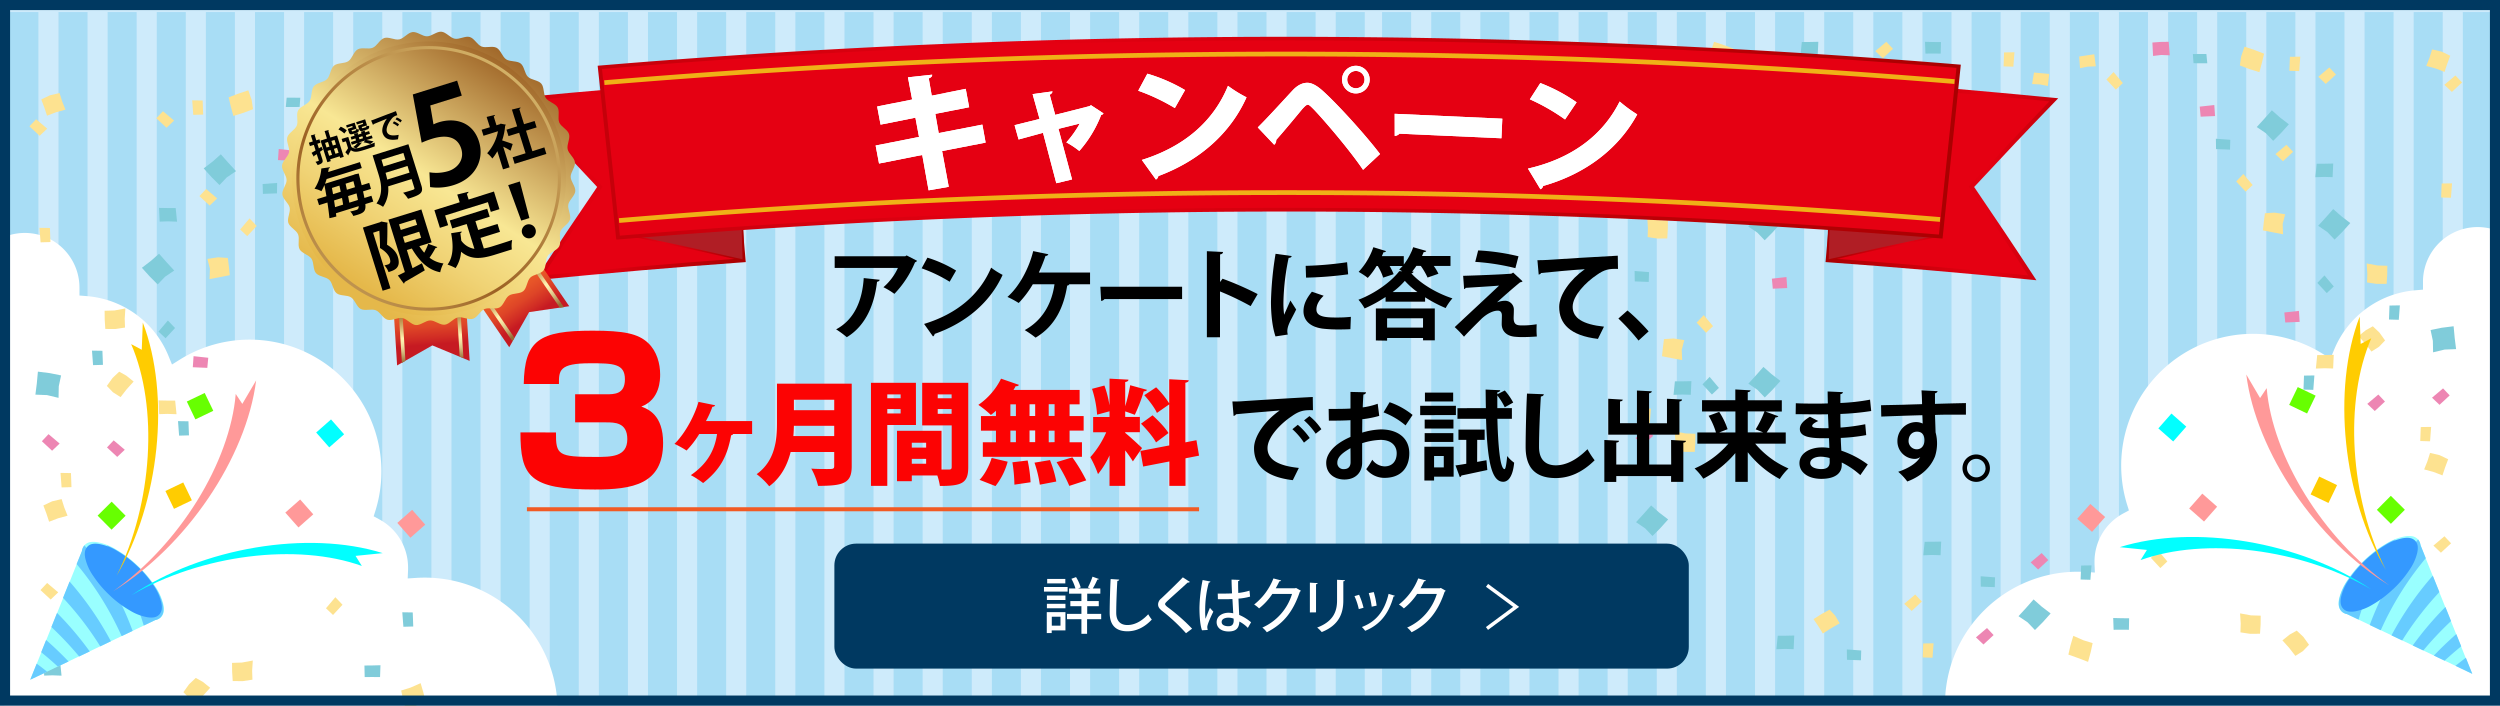 <svg id="レイヤー_1" data-name="レイヤー 1" xmlns="http://www.w3.org/2000/svg" xmlns:xlink="http://www.w3.org/1999/xlink" viewBox="0 0 1240 350"><defs><style>.cls-1,.cls-19,.cls-21,.cls-29{fill:none;}.cls-2{fill:#ceebfb;}.cls-3{opacity:0.23;}.cls-4{fill:#29abe2;}.cls-5{fill:#fff;}.cls-6{fill:#fde290;}.cls-7{fill:#ed86b3;}.cls-8{fill:#80ccda;}.cls-9{fill:#9ff;}.cls-10,.cls-11,.cls-12,.cls-13,.cls-14,.cls-15,.cls-9{fill-rule:evenodd;}.cls-10{fill:#67ccff;}.cls-11{fill:#3499ff;}.cls-12{fill:#ffcc01;}.cls-13{fill:#67ff01;}.cls-14{fill:#01ffff;}.cls-15{fill:#f99;}.cls-16{clip-path:url(#clip-path);}.cls-17{isolation:isolate;}.cls-18{fill:#fc0303;}.cls-19{stroke:#f15a24;stroke-width:2px;}.cls-19,.cls-29{stroke-miterlimit:10;}.cls-20{fill:#003961;}.cls-21{stroke:#fff;stroke-width:1.77px;}.cls-22{fill:#e50012;}.cls-23{fill:url(#新規グラデーションスウォッチ_4);}.cls-24{fill:#b01e25;}.cls-25{fill:url(#新規グラデーションスウォッチ_4-2);}.cls-26{fill:url(#新規グラデーションスウォッチ_4-3);}.cls-27{fill:url(#新規グラデーションスウォッチ_4-4);}.cls-28{fill:url(#新規グラデーションスウォッチ_4-5);}.cls-29{stroke:#efb117;stroke-width:2.35px;}.cls-30{fill:url(#linear-gradient);}.cls-31{fill:url(#新規グラデーションスウォッチ_1);}.cls-32{fill:url(#新規グラデーションスウォッチ_1-2);}.cls-33{fill:url(#linear-gradient-2);}.cls-34{fill:url(#新規グラデーションスウォッチ_1-3);}.cls-35{fill:url(#新規グラデーションスウォッチ_1-4);}.cls-36{fill:url(#linear-gradient-3);}.cls-37{fill:url(#linear-gradient-4);}.cls-38{fill:url(#linear-gradient-5);}</style><clipPath id="clip-path"><rect id="SVGID" class="cls-1" x="-49.42" y="4" width="264.66" height="445.61" transform="translate(165.82 453.61) rotate(-180)"/></clipPath><linearGradient id="新規グラデーションスウォッチ_4" x1="-181.93" y1="89.23" x2="-66.53" y2="89.23" gradientTransform="translate(436.42)" gradientUnits="userSpaceOnUse"><stop offset="0" stop-color="#c4000a"/><stop offset="0.31" stop-color="#e50012"/><stop offset="1" stop-color="#a90001"/></linearGradient><linearGradient id="新規グラデーションスウォッチ_4-2" x1="-124.92" y1="119.37" x2="-67.28" y2="119.37" xlink:href="#新規グラデーションスウォッチ_4"/><linearGradient id="新規グラデーションスウォッチ_4-3" x1="-553.02" y1="89.23" x2="-437.62" y2="89.23" gradientTransform="matrix(-1, 0, 0, 1, 467.85, 0)" xlink:href="#新規グラデーションスウォッチ_4"/><linearGradient id="新規グラデーションスウォッチ_4-4" x1="-496" y1="119.37" x2="-438.36" y2="119.37" gradientTransform="matrix(-1, 0, 0, 1, 467.85, 0)" xlink:href="#新規グラデーションスウォッチ_4"/><linearGradient id="新規グラデーションスウォッチ_4-5" x1="296.44" y1="68.53" x2="972.55" y2="68.53" gradientTransform="matrix(1, 0, 0, 1, 0, 0)" xlink:href="#新規グラデーションスウォッチ_4"/><linearGradient id="linear-gradient" x1="290.77" y1="143.5" x2="283.92" y2="169.41" gradientTransform="matrix(0.95, -0.33, 0.33, 0.95, -108.78, 103.47)" gradientUnits="userSpaceOnUse"><stop offset="0" stop-color="#c61a22"/><stop offset="0.12" stop-color="#d12e24"/><stop offset="0.32" stop-color="#ea5a29"/><stop offset="0.47" stop-color="#e75528"/><stop offset="0.67" stop-color="#de4527"/><stop offset="0.88" stop-color="#d02b24"/><stop offset="1" stop-color="#c61a22"/></linearGradient><linearGradient id="新規グラデーションスウォッチ_1" x1="580.12" y1="155.28" x2="586.18" y2="177.08" gradientTransform="matrix(-0.95, 0.33, 0.33, 0.95, 725.35, -183.52)" gradientUnits="userSpaceOnUse"><stop offset="0" stop-color="#b2833d"/><stop offset="0.1" stop-color="#bf9651"/><stop offset="0.31" stop-color="#e2c885"/><stop offset="0.47" stop-color="#fff2b1"/><stop offset="0.54" stop-color="#fbedac"/><stop offset="0.64" stop-color="#efdd9d"/><stop offset="0.75" stop-color="#dac385"/><stop offset="0.86" stop-color="#be9f63"/><stop offset="0.99" stop-color="#9b7139"/><stop offset="1" stop-color="#966b33"/></linearGradient><linearGradient id="新規グラデーションスウォッチ_1-2" x1="607.87" y1="147.57" x2="613.93" y2="169.38" xlink:href="#新規グラデーションスウォッチ_1"/><linearGradient id="linear-gradient-2" x1="1051.19" y1="143.5" x2="1044.34" y2="169.41" gradientTransform="matrix(-0.95, 0.33, 0.33, 0.95, 1194.54, -344.95)" xlink:href="#linear-gradient"/><linearGradient id="新規グラデーションスウォッチ_1-3" x1="-180.3" y1="155.28" x2="-174.25" y2="177.08" gradientTransform="matrix(0.95, -0.33, 0.33, 0.95, 360.42, -57.96)" xlink:href="#新規グラデーションスウォッチ_1"/><linearGradient id="新規グラデーションスウォッチ_1-4" x1="-152.55" y1="147.57" x2="-146.49" y2="169.38" gradientTransform="matrix(0.95, -0.33, 0.33, 0.95, 360.42, -57.96)" xlink:href="#新規グラデーションスウォッチ_1"/><linearGradient id="linear-gradient-3" x1="269.84" y1="159.65" x2="470.54" y2="-88.82" gradientTransform="translate(-109.21 15.68) rotate(-6.28)" gradientUnits="userSpaceOnUse"><stop offset="0" stop-color="#e5b84a"/><stop offset="0.11" stop-color="#f0d375"/><stop offset="0.21" stop-color="#f8e794"/><stop offset="0.45" stop-color="#9c6124"/><stop offset="0.67" stop-color="#e4a04d"/><stop offset="1" stop-color="#e5b84a"/></linearGradient><linearGradient id="linear-gradient-4" x1="272.6" y1="156.24" x2="460.14" y2="-75.95" gradientTransform="translate(219.84 -241.38) rotate(72.23)" gradientUnits="userSpaceOnUse"><stop offset="0" stop-color="#e5b84a"/><stop offset="0.11" stop-color="#f0d375"/><stop offset="0.21" stop-color="#f8e794"/><stop offset="0.45" stop-color="#9c6124"/><stop offset="0.77" stop-color="#f8e794"/><stop offset="1" stop-color="#e5b84a"/></linearGradient><linearGradient id="linear-gradient-5" x1="150.24" y1="274.9" x2="473.63" y2="-59.82" gradientTransform="translate(-109.21 15.68) rotate(-6.28)" xlink:href="#linear-gradient-4"/></defs><rect class="cls-2" width="1240" height="350"/><g class="cls-3"><rect class="cls-4" x="662.52" y="5.98" width="14.4" height="340.8"/><rect class="cls-4" x="638.15" y="5.98" width="14.4" height="340.8"/><rect class="cls-4" x="613.78" y="5.98" width="14.4" height="340.8"/><rect class="cls-4" x="589.42" y="5.98" width="14.4" height="340.8"/><rect class="cls-4" x="565.05" y="5.98" width="14.4" height="340.8"/><rect class="cls-4" x="540.69" y="5.98" width="14.4" height="340.8"/><rect class="cls-4" x="516.32" y="5.98" width="14.4" height="340.8"/><rect class="cls-4" x="491.96" y="5.98" width="14.4" height="340.8"/><rect class="cls-4" x="467.59" y="5.98" width="14.4" height="340.8"/><rect class="cls-4" x="443.23" y="5.98" width="14.4" height="340.8"/><rect class="cls-4" x="418.86" y="5.98" width="14.4" height="340.8"/><rect class="cls-4" x="394.5" y="5.98" width="14.4" height="340.8"/><rect class="cls-4" x="370.13" y="5.98" width="14.4" height="340.8"/><rect class="cls-4" x="345.77" y="5.98" width="14.4" height="340.8"/><rect class="cls-4" x="321.4" y="5.98" width="14.4" height="340.8"/><rect class="cls-4" x="297.04" y="5.98" width="14.4" height="340.8"/><rect class="cls-4" x="272.67" y="5.98" width="14.4" height="340.8"/><rect class="cls-4" x="248.31" y="5.98" width="14.4" height="340.8"/><rect class="cls-4" x="223.94" y="5.98" width="14.4" height="340.8"/><rect class="cls-4" x="199.57" y="5.98" width="14.4" height="340.8"/><rect class="cls-4" x="175.21" y="5.98" width="14.4" height="340.8"/><rect class="cls-4" x="150.84" y="5.98" width="14.4" height="340.8"/><rect class="cls-4" x="126.48" y="5.98" width="14.4" height="340.8"/><rect class="cls-4" x="102.11" y="5.98" width="14.4" height="340.8"/><rect class="cls-4" x="77.75" y="5.98" width="14.4" height="340.8"/><rect class="cls-4" x="53.38" y="5.98" width="14.4" height="340.8"/><rect class="cls-4" x="29.02" y="5.98" width="14.4" height="340.8"/><rect class="cls-4" x="4.65" y="5.98" width="14.4" height="340.8"/></g><g class="cls-3"><rect class="cls-4" x="1221.56" y="5.98" width="14.4" height="340.8"/><rect class="cls-4" x="1197.19" y="5.98" width="14.4" height="340.8"/><rect class="cls-4" x="1172.83" y="5.98" width="14.4" height="340.8"/><rect class="cls-4" x="1148.46" y="5.98" width="14.4" height="340.8"/><rect class="cls-4" x="1124.1" y="5.98" width="14.4" height="340.8"/><rect class="cls-4" x="1099.73" y="5.98" width="14.4" height="340.8"/><rect class="cls-4" x="1075.37" y="5.98" width="14.4" height="340.8"/><rect class="cls-4" x="1051" y="5.98" width="14.4" height="340.8"/><rect class="cls-4" x="1026.64" y="5.98" width="14.4" height="340.8"/><rect class="cls-4" x="1002.27" y="5.98" width="14.4" height="340.8"/><rect class="cls-4" x="977.91" y="5.98" width="14.4" height="340.8"/><rect class="cls-4" x="953.54" y="5.98" width="14.4" height="340.8"/><rect class="cls-4" x="929.17" y="5.98" width="14.4" height="340.8"/><rect class="cls-4" x="904.81" y="5.98" width="14.4" height="340.8"/><rect class="cls-4" x="880.44" y="5.98" width="14.4" height="340.8"/><rect class="cls-4" x="856.08" y="5.98" width="14.4" height="340.8"/><rect class="cls-4" x="831.71" y="5.98" width="14.4" height="340.8"/><rect class="cls-4" x="807.35" y="5.98" width="14.4" height="340.8"/><rect class="cls-4" x="782.98" y="5.98" width="14.4" height="340.8"/><rect class="cls-4" x="758.62" y="5.98" width="14.4" height="340.8"/><rect class="cls-4" x="734.25" y="5.98" width="14.4" height="340.8"/><rect class="cls-4" x="709.89" y="5.98" width="14.4" height="340.8"/><rect class="cls-4" x="685.52" y="5.98" width="14.4" height="340.8"/></g><path class="cls-5" d="M1201.81,139.71c0,.12,0,.24,0,.36l0,3.6-3.59.29a47.85,47.85,0,0,0-40.58,29.69l-1.74,4.24-3.87-2.43A65.37,65.37,0,0,0,1055,250.17l.94,3-2.79,1.5a27.08,27.08,0,0,0-14.27,23.87c0,.37,0,.77,0,1.16l.18,4.28-4.27-.27c-1.42-.09-2.85-.14-4.27-.14a65.88,65.88,0,0,0-65.8,64.81h274.36V114.61a27.11,27.11,0,0,0-37.28,25.1Z"/><polygon class="cls-6" points="1123.39 105.78 1128.17 105.46 1133.45 106.27 1132.2 111.1 1132.4 116.21 1127.06 115.18 1122.41 114.28 1122.86 110.04 1123.39 105.78"/><polygon class="cls-6" points="895.13 99.75 899.92 99.44 905.19 100.24 903.95 105.07 904.15 110.18 898.8 109.15 894.16 108.25 894.6 104.01 895.13 99.75"/><polygon class="cls-6" points="825.33 168.2 830.11 167.88 835.39 168.69 834.14 173.52 834.35 178.62 829 177.6 824.35 176.69 824.8 172.46 825.33 168.2"/><polygon class="cls-7" points="806.3 90.97 810.38 90.67 814.4 90.61 814.91 97.31 810.69 97.15 806.63 97.63 806.3 90.97"/><polygon class="cls-7" points="1067.59 21.09 1071.66 20.79 1075.68 20.73 1076.19 27.44 1071.97 27.27 1067.92 27.75 1067.59 21.09"/><polygon class="cls-6" points="899.5 307.08 903.55 304.52 907.48 302.39 910.19 305.27 912.5 309.16 908.14 311.66 904.12 314.21 901.9 310.6 899.5 307.08"/><polygon class="cls-8" points="1087.66 26.81 1094.37 26.78 1094.82 31.39 1087.99 31.36 1087.66 26.81"/><polygon class="cls-6" points="1113.28 23.16 1118.4 24.87 1122.98 26.63 1121.94 31.01 1120.67 35.8 1115.59 34.23 1110.96 32.47 1111.63 27.93 1113.28 23.16"/><polygon class="cls-8" points="1119.35 63.01 1123.17 58.83 1126.83 54.7 1130.79 58.2 1135.28 61.65 1131.36 66.01 1127.5 69.86 1123.88 66.07 1119.35 63.01"/><polygon class="cls-8" points="1149.8 112 1153.63 107.82 1157.28 103.69 1161.24 107.19 1165.73 110.64 1161.81 115 1157.95 118.85 1154.33 115.06 1149.8 112"/><polygon class="cls-8" points="1205.57 163.69 1211.07 162.57 1216.99 161.82 1217.53 167.63 1218.22 173.16 1212.49 173.39 1206.81 174.75 1206.7 169.06 1205.57 163.69"/><polygon class="cls-6" points="1206.33 24.51 1211 25.6 1215.33 27.65 1213.82 31.66 1212.49 35.67 1208.1 33.98 1203.41 32.7 1205.04 28.63 1206.33 24.51"/><polygon class="cls-6" points="1205.3 224.65 1209.97 225.74 1214.3 227.78 1212.79 231.79 1211.46 235.8 1207.07 234.11 1202.38 232.83 1204.01 228.76 1205.3 224.65"/><polygon class="cls-6" points="1173.87 130.68 1179.26 131.67 1184.11 131.82 1184.06 136.25 1183.77 140.79 1178.8 140.81 1174.05 140.1 1174.2 135.75 1173.87 130.68"/><polygon class="cls-6" points="1111.07 304.23 1116.46 305.22 1121.31 305.37 1121.26 309.8 1120.97 314.34 1116 314.37 1111.25 313.65 1111.4 309.3 1111.07 304.23"/><polygon class="cls-6" points="1149.34 176.1 1153.24 176.1 1157.54 176 1157.23 182.78 1153.11 182.65 1148.67 182.81 1149.34 176.1"/><polygon class="cls-8" points="954.63 268.72 958.53 268.71 962.83 268.62 962.52 275.4 958.4 275.26 953.96 275.43 954.63 268.72"/><polygon class="cls-8" points="1149.09 81.2 1152.98 81.2 1157.28 81.11 1156.97 87.88 1152.85 87.75 1148.41 87.91 1149.09 81.2"/><polygon class="cls-8" points="1206.02 304.96 1209.91 304.96 1214.21 304.87 1213.9 311.64 1209.79 311.51 1205.34 311.67 1206.02 304.96"/><polygon class="cls-6" points="1140.94 28.11 1140.41 35.26 1135.54 35.12 1135.8 28.19 1140.94 28.11"/><polygon class="cls-6" points="1216.21 90.94 1215.68 98.09 1210.81 97.95 1211.07 91.02 1216.21 90.94"/><polygon class="cls-6" points="1205.85 211.74 1205.31 218.89 1200.44 218.75 1200.7 211.82 1205.85 211.74"/><polygon class="cls-8" points="1147.94 186.22 1147.4 193.37 1142.53 193.23 1142.79 186.3 1147.94 186.22"/><polygon class="cls-8" points="1190.34 151.46 1189.8 158.62 1184.93 158.48 1185.19 151.55 1190.34 151.46"/><polygon class="cls-6" points="999.17 25.92 998.63 33.07 993.77 32.93 994.02 26 999.17 25.92"/><polygon class="cls-8" points="1099.08 68.81 1106.23 69.34 1106.09 74.21 1099.16 73.95 1099.08 68.81"/><polygon class="cls-7" points="953.71 47.66 958.33 53.13 954.85 56.42 950.17 51.38 953.71 47.66"/><polygon class="cls-8" points="1152.93 136.61 1157.56 142.08 1154.07 145.38 1149.39 140.33 1152.93 136.61"/><polygon class="cls-6" points="1048.31 35.73 1052.94 41.2 1049.45 44.49 1044.78 39.45 1048.31 35.73"/><polygon class="cls-6" points="1112.68 86.29 1117.31 91.76 1113.82 95.06 1109.15 90.01 1112.68 86.29"/><polygon class="cls-6" points="1128.62 76.44 1134.09 71.82 1137.38 75.3 1132.34 79.98 1128.62 76.44"/><polygon class="cls-7" points="1174.17 200.32 1179.65 195.69 1182.94 199.18 1177.89 203.86 1174.17 200.32"/><polygon class="cls-7" points="1206.28 197.26 1211.75 192.64 1215.04 196.12 1210 200.8 1206.28 197.26"/><polygon class="cls-7" points="1007.19 278.94 1012.66 274.31 1015.96 277.8 1010.91 282.48 1007.19 278.94"/><polygon class="cls-6" points="1212.4 42.06 1217.88 37.43 1221.17 40.91 1216.13 45.59 1212.4 42.06"/><polygon class="cls-6" points="1149.87 38.09 1155.35 33.46 1158.64 36.95 1153.59 41.62 1149.87 38.09"/><polygon class="cls-6" points="1206.97 270.62 1212.44 265.99 1215.74 269.48 1210.69 274.15 1206.97 270.62"/><polygon class="cls-7" points="1091.06 52.89 1098.29 52.1 1098.67 57.56 1091.52 57.87 1091.06 52.89"/><polygon class="cls-7" points="1133.03 154.99 1140.26 154.2 1140.64 159.66 1133.49 159.96 1133.03 154.99"/><polygon class="cls-8" points="816.57 29.95 823.28 29.93 823.72 34.54 816.89 34.51 816.57 29.95"/><polygon class="cls-6" points="850.19 20.73 855.3 22.45 859.88 24.2 858.85 28.59 857.58 33.37 852.5 31.8 847.86 30.04 848.53 25.5 850.19 20.73"/><polygon class="cls-8" points="867.18 190.3 871 186.13 874.66 181.99 878.62 185.5 883.11 188.94 879.19 193.3 875.33 197.15 871.71 193.36 867.18 190.3"/><polygon class="cls-8" points="1001.18 305.63 1005 301.46 1008.66 297.32 1012.62 300.83 1017.11 304.27 1013.19 308.64 1009.33 312.49 1005.71 308.7 1001.18 305.63"/><polygon class="cls-8" points="867.12 112.33 870.95 108.15 874.6 104.02 878.56 107.52 883.05 110.97 879.13 115.33 875.27 119.18 871.65 115.39 867.12 112.33"/><polygon class="cls-6" points="830.69 214 836.08 214.99 840.92 215.14 840.87 219.57 840.59 224.11 835.62 224.14 830.87 223.42 831.01 219.07 830.69 214"/><polygon class="cls-6" points="817.05 108.17 822.44 109.16 827.28 109.31 827.23 113.74 826.95 118.28 821.98 118.31 817.23 117.59 817.37 113.24 817.05 108.17"/><polygon class="cls-6" points="909.42 28.79 913.31 28.79 917.62 28.7 917.31 35.47 913.19 35.34 908.74 35.5 909.42 28.79"/><polygon class="cls-8" points="881.76 315.32 885.65 315.31 889.95 315.22 889.64 322 885.52 321.86 881.08 322.03 881.76 315.32"/><polygon class="cls-8" points="893.7 20.83 897.59 20.82 901.89 20.73 901.58 27.51 897.46 27.38 893.02 27.54 893.7 20.83"/><polygon class="cls-8" points="877.99 80.87 881.88 80.87 886.19 80.78 885.88 87.55 881.76 87.42 877.31 87.58 877.99 80.87"/><polygon class="cls-6" points="959.06 319.08 958.53 326.23 953.66 326.09 953.91 319.16 959.06 319.08"/><polygon class="cls-6" points="908.26 56.08 907.72 63.23 902.85 63.09 903.11 56.16 908.26 56.08"/><polygon class="cls-8" points="883.16 48.85 882.63 56.01 877.76 55.87 878.02 48.94 883.16 48.85"/><polygon class="cls-8" points="1037.39 280.43 1036.85 287.58 1031.99 287.44 1032.24 280.51 1037.39 280.43"/><polygon class="cls-8" points="982.4 285.82 989.55 286.36 989.41 291.23 982.48 290.97 982.4 285.82"/><polygon class="cls-8" points="931.1 56.39 935.73 61.87 932.24 65.16 927.57 60.11 931.1 56.39"/><polygon class="cls-8" points="847.97 186.93 852.59 192.4 849.11 195.69 844.43 190.65 847.97 186.93"/><polygon class="cls-6" points="1070.38 273 1075.01 278.47 1071.53 281.76 1066.85 276.72 1070.38 273"/><polygon class="cls-6" points="882.42 69.53 887.89 64.91 891.19 68.39 886.14 73.07 882.42 69.53"/><polygon class="cls-8" points="811.47 259 815.29 254.83 818.95 250.69 822.91 254.2 827.4 257.64 823.48 262 819.62 265.86 816 262.07 811.47 259"/><polygon class="cls-8" points="810.76 134.43 817.91 134.97 817.77 139.83 810.84 139.58 810.76 134.43"/><polygon class="cls-8" points="916.02 322.11 923.17 322.64 923.03 327.51 916.1 327.26 916.02 322.11"/><polygon class="cls-6" points="845.05 156.3 849.67 161.77 846.19 165.07 841.51 160.02 845.05 156.3"/><polygon class="cls-6" points="944.48 299.5 949.95 294.87 953.24 298.36 948.2 303.03 944.48 299.5"/><polygon class="cls-6" points="811.74 48.5 817.21 43.87 820.5 47.36 815.46 52.03 811.74 48.5"/><polygon class="cls-7" points="900.63 70.72 906.1 66.09 909.4 69.57 904.35 74.25 900.63 70.72"/><polygon class="cls-7" points="812.92 303.74 818.39 299.12 821.68 302.6 816.64 307.28 812.92 303.74"/><polygon class="cls-8" points="830.75 189.15 834.64 189.14 838.94 189.05 838.63 195.82 834.51 195.69 830.07 195.85 830.75 189.15"/><polygon class="cls-6" points="818.85 202.65 818.31 209.81 813.45 209.67 813.7 202.73 818.85 202.65"/><polygon class="cls-7" points="811.23 217.29 816.7 212.66 819.99 216.15 814.95 220.82 811.23 217.29"/><polygon class="cls-7" points="916.02 85.69 921.49 81.06 924.79 84.55 919.74 89.22 916.02 85.69"/><polygon class="cls-7" points="980.07 316.13 985.54 311.5 988.83 314.99 983.79 319.67 980.07 316.13"/><polygon class="cls-7" points="853.32 98.96 858.79 94.33 862.09 97.81 857.04 102.49 853.32 98.96"/><polygon class="cls-6" points="930.15 25.36 935.62 20.73 938.91 24.22 933.87 28.9 930.15 25.36"/><polygon class="cls-6" points="874.45 31.87 879.93 27.24 883.22 30.73 878.17 35.4 874.45 31.87"/><polygon class="cls-7" points="878.85 138.22 886.08 137.42 886.46 142.88 879.31 143.19 878.85 138.22"/><polygon class="cls-8" points="954.81 20.73 958.85 20.84 962.71 20.88 962.59 26.58 958.82 26.55 955.01 26.58 954.81 20.73"/><polygon class="cls-8" points="1048.15 306.53 1052.18 306.63 1056.05 306.67 1055.93 312.37 1052.16 312.34 1048.35 312.37 1048.15 306.53"/><polygon class="cls-6" points="1031.26 28.04 1034.85 27.5 1038.75 26.92 1039.52 32.9 1035.52 33.05 1031.69 33.8 1031.26 28.04"/><polygon class="cls-6" points="1008.86 35.99 1012.48 36.31 1016.41 36.67 1015.74 42.67 1011.83 41.87 1007.92 41.69 1008.86 35.99"/><polygon class="cls-6" points="1139.18 312.78 1142.47 315.89 1145.27 319.8 1142.26 322.94 1138.51 325.32 1135.5 321.44 1132.08 317.63 1135.71 314.72 1139.18 312.78"/><polygon class="cls-6" points="1176.92 161.84 1180.2 164.95 1183 168.87 1179.99 172 1176.24 174.38 1173.24 170.5 1169.81 166.7 1173.45 163.78 1176.92 161.84"/><polygon class="cls-6" points="1028.36 315.37 1033.33 317.56 1037.95 318.99 1037.01 323.35 1035.68 328.29 1030.59 326.34 1025.92 324.68 1026.93 320.22 1028.36 315.37"/><path class="cls-9" d="M1187.43,292.93a55.23,55.23,0,0,1-10.45,7.88,26.86,26.86,0,0,1-9.58,3.71c-2.89.41-4.81,0-6.14-1.46s-1.66-3.36-1.07-6.22a27.08,27.08,0,0,1,4.31-9.33,55.82,55.82,0,0,1,8.52-9.94,56.4,56.4,0,0,1,10.44-7.87,26.85,26.85,0,0,1,9.59-3.7c2.9-.41,4.82,0,6.15,1.44s1.65,3.37,1,6.23A26.66,26.66,0,0,1,1196,283a55.71,55.71,0,0,1-8.52,9.93Z"/><polygon class="cls-9" points="1226.14 334.15 1161.53 303.37 1199.46 267.75 1226.14 334.15 1226.14 334.15"/><path class="cls-10" d="M1207.19,325.17l5.31,2.53q4-3.66,8.26-7.13l-2.44-6.06c-3.91,3.42-7.63,7-11.13,10.66Zm8.54-17.11-2.8-7a160,160,0,0,0-16.22,19.09l5.24,2.49a165.56,165.56,0,0,1,13.78-14.61Zm-5.8-14.42-3.26-8.11a155.7,155.7,0,0,0-20.49,29.61l5.31,2.54a155.54,155.54,0,0,1,18.44-24Zm-6.74-16.78-2.6-6.47a5,5,0,0,0-1-2.49l0-.06h0l-.26-.28A152,152,0,0,0,1175.4,310l5.45,2.61a153.5,153.5,0,0,1,22.34-35.76Zm-15-9.32a36.34,36.34,0,0,0-4.56,2.27,61,61,0,0,0-19,17.81,27,27,0,0,0-4.3,9.33c-.59,2.86-.26,4.81,1.06,6.22a3.84,3.84,0,0,0,.3.28h0l0,0a5,5,0,0,0,2.43,1.15l5.73,2.73a151,151,0,0,1,18.29-39.83Zm29.7,62.71,8.4,4-3.21-8c-1.76,1.32-3.5,2.66-5.19,4Z"/><path class="cls-11" d="M1186.86,292.32a52.64,52.64,0,0,1-9.86,7.44,25.48,25.48,0,0,1-9,3.5c-2.73.39-4.55,0-5.8-1.38s-1.56-3.17-1-5.87a25.37,25.37,0,0,1,4.06-8.81,57.49,57.49,0,0,1,17.9-16.81,25.33,25.33,0,0,1,9-3.49c2.73-.4,4.54,0,5.8,1.36s1.56,3.18,1,5.88a25.07,25.07,0,0,1-4.06,8.8,52.3,52.3,0,0,1-8,9.38Z"/><polygon class="cls-12" points="1150.48 247.35 1146.06 245.23 1150.33 236.37 1159.18 240.62 1154.92 249.47 1150.48 247.35 1150.48 247.35"/><polygon class="cls-13" points="1182.4 256.35 1178.92 252.88 1185.84 245.92 1192.81 252.84 1185.88 259.81 1182.4 256.35 1182.4 256.35"/><path class="cls-12" d="M1170.94,170.56l5.22-2.79c-13.55,31.26-10.72,78.9,7.23,114.91-21.37-36.54-26.86-89.42-13-125.62l.51,13.5Z"/><path class="cls-14" d="M1064.85,272.8l-3.12,5c32.07-11.56,79.45-5.74,114.27,14.45-35.14-23.62-87.57-32.43-124.6-20.86l13.45,1.37Z"/><path class="cls-15" d="M1121,197.42l3.28-4.92c2.85,33.94,27.88,74.58,60.74,97.8-36.12-22.07-66-66.08-70.87-104.54l6.85,11.66Z"/><polygon class="cls-15" points="1089.52 255.44 1085.83 252.2 1092.34 244.84 1099.7 251.33 1093.19 258.69 1089.52 255.44 1089.52 255.44"/><polygon class="cls-14" points="1074.22 215.73 1070.54 212.49 1077.03 205.12 1084.4 211.61 1077.91 218.97 1074.22 215.73 1074.22 215.73"/><polygon class="cls-13" points="1139.87 202.97 1135.43 200.84 1139.69 191.99 1148.56 196.25 1144.31 205.09 1139.87 202.97 1139.87 202.97"/><polygon class="cls-15" points="1033.98 260.56 1030.3 257.32 1036.79 249.96 1044.16 256.45 1037.66 263.81 1033.98 260.56 1033.98 260.56"/><path class="cls-5" d="M39.41,142.63c0,.12,0,.23,0,.35l0,3.6,3.59.29a47.87,47.87,0,0,1,40.58,29.7l1.73,4.23,3.88-2.43a65.38,65.38,0,0,1,97.09,74.72l-.94,3,2.79,1.51a27.06,27.06,0,0,1,14.27,23.86c0,.38,0,.77,0,1.16l-.18,4.29,4.28-.28c1.42-.09,2.85-.13,4.27-.13a65.88,65.88,0,0,1,65.8,64.81H2.12V117.53a27.1,27.1,0,0,1,37.29,25.1Z"/><g class="cls-16"><polygon class="cls-6" points="113 127.94 108.18 127.62 102.87 128.43 104.13 133.29 103.92 138.43 109.3 137.4 113.97 136.49 113.53 132.22 113 127.94"/><polygon class="cls-6" points="342.69 121.87 337.88 121.55 332.57 122.36 333.82 127.22 333.62 132.36 339 131.33 343.67 130.42 343.23 126.15 342.69 121.87"/><polygon class="cls-6" points="412.94 190.75 408.12 190.43 402.82 191.24 404.07 196.1 403.87 201.24 409.25 200.21 413.92 199.3 413.47 195.03 412.94 190.75"/><polygon class="cls-7" points="432.08 113.03 427.99 112.72 423.94 112.67 423.42 119.42 427.67 119.25 431.75 119.73 432.08 113.03"/><polygon class="cls-7" points="169.15 42.71 165.05 42.4 161 42.35 160.49 49.1 164.74 48.93 168.81 49.41 169.15 42.71"/><polygon class="cls-6" points="338.3 330.5 334.23 327.93 330.27 325.79 327.55 328.69 325.21 332.6 329.61 335.12 333.65 337.68 335.88 334.05 338.3 330.5"/><polygon class="cls-8" points="148.95 48.47 142.19 48.44 141.75 53.08 148.62 53.05 148.95 48.47"/><polygon class="cls-6" points="123.16 44.79 118.02 46.52 113.41 48.28 114.45 52.69 115.73 57.51 120.84 55.93 125.5 54.16 124.83 49.59 123.16 44.79"/><polygon class="cls-8" points="117.06 84.89 113.21 80.69 109.53 76.53 105.55 80.06 101.03 83.52 104.97 87.91 108.86 91.79 112.5 87.97 117.06 84.89"/><polygon class="cls-8" points="86.41 134.19 82.56 129.99 78.89 125.83 74.9 129.36 70.38 132.82 74.33 137.21 78.21 141.09 81.85 137.27 86.41 134.19"/><polygon class="cls-8" points="30.3 186.21 24.75 185.08 18.8 184.33 18.26 190.18 17.56 195.74 23.33 195.97 29.04 197.34 29.15 191.61 30.3 186.21"/><polygon class="cls-6" points="29.53 46.15 24.83 47.25 20.47 49.31 21.99 53.34 23.33 57.38 27.75 55.68 32.47 54.39 30.83 50.29 29.53 46.15"/><polygon class="cls-6" points="30.57 247.55 25.87 248.65 21.51 250.7 23.03 254.74 24.36 258.78 28.79 257.08 33.51 255.79 31.87 251.69 30.57 247.55"/><polygon class="cls-6" points="62.19 152.99 56.77 153.99 51.89 154.14 51.94 158.6 52.23 163.16 57.23 163.19 62.01 162.47 61.86 158.09 62.19 152.99"/><polygon class="cls-6" points="125.39 327.63 119.97 328.63 115.09 328.79 115.14 333.24 115.43 337.81 120.43 337.84 125.21 337.12 125.06 332.74 125.39 327.63"/><polygon class="cls-6" points="86.88 198.7 82.96 198.69 78.63 198.6 78.94 205.42 83.08 205.29 87.56 205.45 86.88 198.7"/><polygon class="cls-8" points="282.81 291.9 278.9 291.89 274.57 291.8 274.88 298.62 279.02 298.49 283.5 298.65 282.81 291.9"/><polygon class="cls-8" points="87.14 103.2 83.22 103.19 78.89 103.11 79.2 109.92 83.34 109.79 87.82 109.95 87.14 103.2"/><polygon class="cls-8" points="29.84 328.38 25.93 328.37 21.59 328.28 21.91 335.1 26.05 334.96 30.52 335.13 29.84 328.38"/><polygon class="cls-6" points="95.33 49.77 95.87 56.97 100.77 56.83 100.51 49.85 95.33 49.77"/><polygon class="cls-6" points="19.58 113 20.12 120.2 25.02 120.06 24.76 113.08 19.58 113"/><polygon class="cls-6" points="30.02 234.56 30.55 241.76 35.45 241.62 35.2 234.65 30.02 234.56"/><polygon class="cls-8" points="88.29 208.88 88.83 216.08 93.73 215.94 93.47 208.96 88.29 208.88"/><polygon class="cls-8" points="45.62 173.91 46.16 181.11 51.06 180.97 50.8 173.99 45.62 173.91"/><polygon class="cls-6" points="238 47.57 238.54 54.77 243.44 54.63 243.18 47.65 238 47.57"/><polygon class="cls-8" points="137.46 90.73 130.26 91.27 130.4 96.16 137.38 95.91 137.46 90.73"/><polygon class="cls-7" points="283.75 69.44 279.09 74.95 282.6 78.27 287.31 73.19 283.75 69.44"/><polygon class="cls-8" points="83.27 158.96 78.61 164.47 82.12 167.78 86.82 162.7 83.27 158.96"/><polygon class="cls-6" points="188.55 57.44 183.89 62.95 187.4 66.26 192.1 61.18 188.55 57.44"/><polygon class="cls-6" points="123.77 108.32 119.11 113.83 122.62 117.14 127.33 112.07 123.77 108.32"/><polygon class="cls-6" points="107.73 98.41 102.23 93.76 98.91 97.27 103.99 101.97 107.73 98.41"/><polygon class="cls-7" points="61.89 223.07 56.38 218.42 53.06 221.93 58.14 226.63 61.89 223.07"/><polygon class="cls-7" points="29.58 220 24.07 215.34 20.76 218.85 25.84 223.56 29.58 220"/><polygon class="cls-7" points="229.93 302.19 224.42 297.53 221.1 301.04 226.18 305.75 229.93 302.19"/><polygon class="cls-6" points="23.41 63.81 17.91 59.15 14.59 62.66 19.67 67.36 23.41 63.81"/><polygon class="cls-6" points="86.34 59.81 80.83 55.16 77.52 58.66 82.6 63.37 86.34 59.81"/><polygon class="cls-6" points="28.88 293.81 23.38 289.16 20.06 292.67 25.14 297.37 28.88 293.81"/><polygon class="cls-7" points="145.53 74.71 138.25 73.92 137.87 79.41 145.06 79.72 145.53 74.71"/><polygon class="cls-7" points="103.3 177.45 96.01 176.66 95.63 182.15 102.82 182.46 103.3 177.45"/><polygon class="cls-8" points="421.75 51.63 415 51.6 414.56 56.24 421.43 56.21 421.75 51.63"/><polygon class="cls-6" points="387.92 42.35 382.78 44.07 378.17 45.84 379.21 50.25 380.49 55.07 385.6 53.49 390.26 51.72 389.59 47.15 387.92 42.35"/><polygon class="cls-8" points="370.83 212.99 366.98 208.79 363.3 204.63 359.32 208.15 354.8 211.62 358.74 216.01 362.63 219.89 366.27 216.07 370.83 212.99"/><polygon class="cls-8" points="235.97 329.05 232.13 324.85 228.45 320.69 224.47 324.22 219.95 327.69 223.89 332.07 227.78 335.95 231.41 332.14 235.97 329.05"/><polygon class="cls-8" points="370.88 134.52 367.03 130.32 363.35 126.16 359.37 129.69 354.85 133.16 358.79 137.54 362.68 141.42 366.32 137.61 370.88 134.52"/><polygon class="cls-6" points="407.54 236.84 402.12 237.83 397.25 237.99 397.3 242.44 397.59 247.01 402.59 247.04 407.37 246.32 407.22 241.94 407.54 236.84"/><polygon class="cls-6" points="421.27 130.34 415.85 131.33 410.97 131.49 411.02 135.94 411.31 140.51 416.31 140.54 421.09 139.82 420.94 135.44 421.27 130.34"/><polygon class="cls-6" points="328.31 50.46 324.4 50.45 320.07 50.36 320.38 57.18 324.52 57.05 329 57.21 328.31 50.46"/><polygon class="cls-8" points="356.15 338.8 352.24 338.79 347.91 338.7 348.22 345.52 352.36 345.38 356.84 345.55 356.15 338.8"/><polygon class="cls-8" points="344.14 42.45 340.22 42.44 335.89 42.35 336.2 49.17 340.35 49.03 344.82 49.2 344.14 42.45"/><polygon class="cls-8" points="359.94 102.87 356.03 102.86 351.7 102.77 352.01 109.59 356.15 109.45 360.63 109.62 359.94 102.87"/><polygon class="cls-6" points="278.36 342.58 278.9 349.78 283.8 349.64 283.54 342.66 278.36 342.58"/><polygon class="cls-6" points="329.49 77.92 330.03 85.12 334.92 84.98 334.67 78 329.49 77.92"/><polygon class="cls-8" points="354.74 70.65 355.28 77.84 360.18 77.7 359.92 70.73 354.74 70.65"/><polygon class="cls-8" points="199.54 303.69 200.08 310.88 204.97 310.74 204.72 303.77 199.54 303.69"/><polygon class="cls-8" points="254.88 309.12 247.68 309.65 247.82 314.55 254.79 314.3 254.88 309.12"/><polygon class="cls-8" points="306.5 78.23 301.84 83.74 305.35 87.06 310.06 81.98 306.5 78.23"/><polygon class="cls-8" points="390.16 209.6 385.5 215.1 389.01 218.42 393.72 213.34 390.16 209.6"/><polygon class="cls-6" points="166.33 296.21 161.68 301.71 165.18 305.03 169.89 299.95 166.33 296.21"/><polygon class="cls-6" points="355.49 91.46 349.98 86.8 346.66 90.31 351.74 95.01 355.49 91.46"/><polygon class="cls-8" points="426.89 282.13 423.04 277.93 419.36 273.76 415.38 277.29 410.86 280.76 414.8 285.15 418.69 289.02 422.33 285.21 426.89 282.13"/><polygon class="cls-8" points="427.6 156.76 420.4 157.3 420.54 162.2 427.52 161.94 427.6 156.76"/><polygon class="cls-8" points="321.68 345.63 314.48 346.17 314.62 351.07 321.59 350.81 321.68 345.63"/><polygon class="cls-6" points="393.1 178.77 388.44 184.28 391.95 187.6 396.65 182.52 393.1 178.77"/><polygon class="cls-6" points="293.04 322.88 287.53 318.22 284.21 321.73 289.29 326.44 293.04 322.88"/><polygon class="cls-6" points="426.62 70.29 421.11 65.64 417.79 69.14 422.87 73.85 426.62 70.29"/><polygon class="cls-7" points="337.16 92.65 331.65 87.99 328.34 91.5 333.42 96.2 337.16 92.65"/><polygon class="cls-7" points="425.43 327.15 419.92 322.49 416.61 326 421.69 330.71 425.43 327.15"/><polygon class="cls-8" points="407.49 211.83 403.57 211.82 399.24 211.73 399.55 218.55 403.7 218.41 408.17 218.58 407.49 211.83"/><polygon class="cls-6" points="419.46 225.42 420 232.62 424.9 232.48 424.64 225.5 419.46 225.42"/><polygon class="cls-7" points="427.13 240.15 421.63 235.49 418.31 239 423.39 243.71 427.13 240.15"/><polygon class="cls-7" points="321.67 107.72 316.17 103.06 312.85 106.57 317.93 111.28 321.67 107.72"/><polygon class="cls-7" points="257.22 339.62 251.72 334.96 248.4 338.47 253.48 343.17 257.22 339.62"/><polygon class="cls-7" points="384.77 121.07 379.26 116.41 375.95 119.92 381.02 124.63 384.77 121.07"/><polygon class="cls-6" points="307.46 47.01 301.95 42.35 298.64 45.86 303.71 50.56 307.46 47.01"/><polygon class="cls-6" points="363.5 53.55 358 48.9 354.68 52.4 359.76 57.11 363.5 53.55"/><polygon class="cls-7" points="359.08 160.57 351.8 159.78 351.42 165.27 358.61 165.58 359.08 160.57"/><polygon class="cls-8" points="282.64 42.35 278.58 42.46 274.69 42.5 274.81 48.23 278.6 48.2 282.44 48.23 282.64 42.35"/><polygon class="cls-8" points="188.71 329.95 184.65 330.06 180.76 330.1 180.88 335.83 184.67 335.8 188.51 335.84 188.71 329.95"/><polygon class="cls-6" points="205.71 49.7 202.09 49.15 198.17 48.57 197.4 54.6 201.41 54.74 205.27 55.5 205.71 49.7"/><polygon class="cls-6" points="228.24 57.7 224.6 58.02 220.65 58.39 221.32 64.42 225.26 63.62 229.19 63.44 228.24 57.7"/><polygon class="cls-6" points="97.1 336.25 93.8 339.37 90.97 343.31 94.01 346.47 97.78 348.86 100.8 344.96 104.25 341.13 100.59 338.19 97.1 336.25"/><polygon class="cls-6" points="59.12 184.35 55.82 187.48 53 191.42 56.03 194.57 59.8 196.97 62.83 193.07 66.28 189.24 62.62 186.3 59.12 184.35"/><polygon class="cls-6" points="208.63 338.85 203.63 341.05 198.98 342.49 199.92 346.88 201.25 351.85 206.38 349.89 211.08 348.22 210.06 343.73 208.63 338.85"/></g><path class="cls-9" d="M53.78,295.84a55.44,55.44,0,0,0,10.45,7.88,26.9,26.9,0,0,0,9.59,3.71c2.89.41,4.81,0,6.14-1.45s1.66-3.36,1.06-6.22a26.88,26.88,0,0,0-4.3-9.34,56.12,56.12,0,0,0-8.52-9.93,56.12,56.12,0,0,0-10.45-7.87,26.93,26.93,0,0,0-9.58-3.71c-2.9-.41-4.82,0-6.15,1.45s-1.65,3.36-1.06,6.22a27,27,0,0,0,4.3,9.33,55.83,55.83,0,0,0,8.52,9.93Z"/><polygon class="cls-9" points="15.07 337.07 79.69 306.28 41.75 270.66 15.07 337.07 15.07 337.07"/><path class="cls-10" d="M34,328.09c-3.5-3.67-7.22-7.24-11.13-10.67l-2.44,6.07q4.29,3.47,8.26,7.13L34,328.09ZM25.49,311a165.51,165.51,0,0,1,13.77,14.61l5.25-2.49A159.27,159.27,0,0,0,28.29,304l-2.8,7Zm5.8-14.43A156.24,156.24,0,0,1,49.73,320.6L55,318.06a155.39,155.39,0,0,0-20.49-29.61l-3.26,8.1ZM38,279.77a154,154,0,0,1,22.34,35.76l5.45-2.6a152.23,152.23,0,0,0-23.91-42.45c-.09.1-.17.2-.26.29h0v.06a4.82,4.82,0,0,0-1,2.48L38,279.77Zm15-9.31a150.72,150.72,0,0,1,18.29,39.83l5.73-2.74a4.8,4.8,0,0,0,2.43-1.15l0,0h0l.3-.28c1.31-1.42,1.65-3.36,1.06-6.22a27.18,27.18,0,0,0-4.3-9.34,56.08,56.08,0,0,0-8.53-9.92,55.33,55.33,0,0,0-10.45-7.88,34.39,34.39,0,0,0-4.56-2.27ZM23.37,333.17c-1.68-1.37-3.42-2.72-5.18-4l-3.22,8,8.4-4Z"/><path class="cls-11" d="M54.36,295.24a52.15,52.15,0,0,0,9.86,7.43,25,25,0,0,0,9,3.5c2.73.4,4.55,0,5.79-1.37s1.57-3.17,1-5.87A25.29,25.29,0,0,0,76,290.12a52,52,0,0,0-8-9.37,52.16,52.16,0,0,0-9.87-7.44,25.45,25.45,0,0,0-9-3.5c-2.73-.39-4.55,0-5.8,1.36s-1.57,3.19-1,5.88a25,25,0,0,0,4.06,8.81,52.58,52.58,0,0,0,8,9.38Z"/><polygon class="cls-12" points="90.74 250.26 95.16 248.15 90.89 239.29 82.04 243.53 86.3 252.39 90.74 250.26 90.74 250.26"/><polygon class="cls-13" points="58.82 259.27 62.3 255.8 55.38 248.83 48.41 255.75 55.33 262.72 58.82 259.27 58.82 259.27"/><path class="cls-12" d="M70.27,173.47l-5.21-2.78c13.55,31.25,10.72,78.9-7.23,114.91,21.37-36.55,26.86-89.42,13-125.62l-.52,13.49Z"/><path class="cls-14" d="M176.36,275.72l3.12,5C147.42,269.2,100,275,65.22,295.21c35.14-23.63,87.57-32.44,124.6-20.86l-13.46,1.37Z"/><path class="cls-15" d="M120.19,200.33l-3.27-4.92c-2.85,34-27.88,74.59-60.75,97.81,36.13-22.07,66-66.08,70.88-104.54l-6.86,11.65Z"/><polygon class="cls-15" points="151.7 258.36 155.39 255.11 148.88 247.75 141.51 254.24 148.03 261.61 151.7 258.36 151.7 258.36"/><polygon class="cls-14" points="167 218.65 170.68 215.41 164.19 208.04 156.82 214.53 163.31 221.89 167 218.65 167 218.65"/><polygon class="cls-13" points="101.35 205.89 105.79 203.75 101.53 194.91 92.66 199.16 96.91 208.01 101.35 205.89 101.35 205.89"/><polygon class="cls-15" points="207.24 263.48 210.92 260.23 204.43 252.87 197.06 259.36 203.56 266.73 207.24 263.48 207.24 263.48"/><g class="cls-17"><path d="M454.86,129.35a1.41,1.41,0,0,1-1,.73,51.14,51.14,0,0,1-10.24,15.68,35.43,35.43,0,0,0-5.44-3.3,28,28,0,0,0,7.19-9.57H414v-5.77h35l.68-.44Zm-18.54,9.42c-.05.48-.54.87-1.31,1-1.22,10.63-5.25,21.6-15,27.48a45.78,45.78,0,0,0-5.29-3.89c9.23-4.95,13-14.56,13.69-25.44Z"/><path d="M460,127.8a62.75,62.75,0,0,1,14.22,6.4l-3.2,5.54a70.79,70.79,0,0,0-13.89-6.65Zm-1.65,32.87c16.36-5,27.62-14.57,33.26-27.92a36.66,36.66,0,0,0,5.68,3.59c-6,13.26-17.63,23.6-33.7,29.28a1.71,1.71,0,0,1-.82,1.26Z"/><path d="M540.67,135.18V141H530.33a1,1,0,0,1-1,.63c-1.65,10.44-5.83,20-15.68,25.84a47.69,47.69,0,0,0-5.39-3.74c9.17-5,13.54-13.7,14.76-22.73H512.27a48.33,48.33,0,0,1-7,9.28,44.26,44.26,0,0,0-5.58-3c5.92-5.15,10.77-14.43,12.77-22.73l7.52,1.56a1.35,1.35,0,0,1-1.41.82,83.5,83.5,0,0,1-3.3,8.26Z"/><path d="M545.78,142.22h40.54v6.11h-38.5a2.34,2.34,0,0,1-1.65.93Z"/><path d="M620.32,151.83a137.53,137.53,0,0,0-15.2-7.28v22.72h-6.51V124.59l8,.39c0,.58-.43,1.07-1.45,1.21v13.7l1.21-1.66a152.18,152.18,0,0,1,17.43,7.63Z"/><path d="M640.67,127c-.1.53-.54.87-1.51.92a117,117,0,0,0-2.57,21.37,44.76,44.76,0,0,0,.34,6.84c.58-1.41,2.47-5.53,3.1-7.09l2.87,4.47c-1.6,3.4-3.3,6.07-4,8.4a8.47,8.47,0,0,0-.39,2.33,6.77,6.77,0,0,0,.24,1.7l-6.11.92c-1.56-4.66-2.24-10.87-2.24-17.33a168,168,0,0,1,2.28-23.65Zm29.13,36.27c-1.8.1-3.74.14-5.59.14A67.13,67.13,0,0,1,656,163c-6.75-.92-9.47-4.52-9.47-8.64,0-3.5,1.6-6.51,4.18-9.67l5.82,2c-2.18,2.14-3.59,4.37-3.59,6.8,0,3.64,4.37,4,10.15,4a64,64,0,0,0,6.94-.34Zm-22.19-31.41a169.6,169.6,0,0,0,20.54-1.8l.53,6a181.65,181.65,0,0,1-20.88,1.65Z"/><path d="M702.53,131.87a34.53,34.53,0,0,1-2.14,2.87l.78,0a1.29,1.29,0,0,1-1.16.82c4.75,5.34,13.1,10.1,20.39,12.43a26.45,26.45,0,0,0-3.35,4.81,67.13,67.13,0,0,1-10.2-5.34v2.18H687.24v-2.33A69.68,69.68,0,0,1,676.85,153a23.91,23.91,0,0,0-3.06-4.33c8.3-3.15,16.31-9,20.24-14.17l1.46.05c-.53-.34-1.07-.64-1.51-.88.59-.53,1.17-1.12,1.75-1.75h-6.5a23.41,23.41,0,0,1,2,4.08l-5.15,1.7a28.64,28.64,0,0,0-2.72-5.78h-.58a36,36,0,0,1-4.37,5.93,32.28,32.28,0,0,0-4.52-3,33.94,33.94,0,0,0,7.29-12.24l6.31,1.94a1.19,1.19,0,0,1-1.26.54c-.25.63-.54,1.31-.83,1.94h10.88v4.18a29.59,29.59,0,0,0,4.66-8.6l6.5,1.85a1.06,1.06,0,0,1-1.26.53l-.87,2h14.13v4.9h-8.31a23,23,0,0,1,2.33,3.89l-5.39,1.89a34.38,34.38,0,0,0-3.35-5.78Zm-20.1,37V153h29.23v15.82h-5.83v-1.16H688v1.31Zm23.4-11H688v4.61h17.82Zm-2.77-13a37.82,37.82,0,0,1-6.26-5.58,37.57,37.57,0,0,1-6.07,5.58Z"/><path d="M742.45,150a11.54,11.54,0,0,1,4-.82,4.36,4.36,0,0,1,4.42,4.61c0,1.41-.1,3.11-.1,3.93,0,3.69,2,3.69,4.56,3.69a42,42,0,0,0,6.85-.58c0,.83-.05,1.55-.05,2.23a36.54,36.54,0,0,0,.15,3.84c-2,.15-4.57.29-6.9.29a35.5,35.5,0,0,1-4.22-.19c-4-.44-6.27-2.87-6.31-6.17,0-1.17.09-3.11.09-4.32,0-1.51-.68-2.43-2-2.43-2.23,0-5.14,1.31-8,3.93-2.48,2.48-7.43,7.38-8.79,9a53,53,0,0,0-4.61-4.76c4.9-4.62,18.06-16.8,22-20.59-3.16.29-11.61.78-16.56,1.12-.29.43-.39.58-.78.58l-.48-6.55c6.6-.2,18.79-.64,23.93-1.07l.88-.54,4.66,4.32A1.68,1.68,0,0,1,754,140c-3.11,2.53-7.58,6.41-11.51,10Zm9.18-17a111.71,111.71,0,0,0-19.91-3.11l1.45-5.68a107.1,107.1,0,0,1,20,2.91Z"/><path d="M762.56,129.06c1.5,0,3.74-.05,5.09-.15,5.59-.39,26.56-1.7,34.77-2.09l.1,6.56c-4.33-.15-6.7.24-10.54,3-5.34,3.55-11.94,10.25-11.94,15.78s4.9,8.74,15.53,9.86l-3,6.07c-13.79-1.65-19.22-7.48-19.22-15.88,0-5.92,5.43-13.6,12.72-18.69-5.59.34-17.24,1.4-21.71,1.89-.09.39-.73.73-1.16.82Z"/><path d="M807.23,154a101.08,101.08,0,0,1,10.49,10.35l-5,4.56a114.33,114.33,0,0,0-10-10.92Z"/></g><g class="cls-17"><path class="cls-18" d="M275.76,214.49c-.1,11.27,1.17,12.15,19.6,12.15,7.84,0,15.78,0,15.78-8.82,0-8.33-6.27-8.33-10.59-8.33H285.27V195.57h15.28c4.22,0,9.41,0,9.41-7.45,0-7.84-5.88-7.94-17.25-7.94-15.48,0-15.48,3.63-15.48,10.3H259.78c.4-21.76,7.65-26.47,34.11-26.47,15.58,0,22.64,1.47,27.54,6.08,4.41,4.12,6,10.39,6,15.58,0,2.55,0,12.45-9.31,16,3.43,1.27,10.78,4.21,10.78,18,0,20.58-15.19,23.13-33.81,23.13-32.64,0-36.95-6.66-36.95-28.32Z"/></g><g class="cls-17"><path d="M611.27,199.14c1.5,0,3.73,0,5.09-.14,5.59-.39,26.56-1.7,34.77-2.09l.1,6.55c-4.33-.14-6.7.25-10.54,3-5.34,3.54-12,10.24-12,15.78s4.91,8.74,15.54,9.85l-3,6.07c-13.79-1.65-19.23-7.48-19.23-15.88,0-5.92,5.44-13.59,12.73-18.69-6,.54-17.24,1.41-21.71,1.9-.09.38-.73.72-1.16.82ZM643.7,210.7a32.35,32.35,0,0,1,5.92,6.55l-2.86,2.29a33.56,33.56,0,0,0-5.73-6.66Zm5.78-4.32a27.68,27.68,0,0,1,5.92,6.5l-2.82,2.24a34.31,34.31,0,0,0-5.77-6.61Z"/><path d="M684.1,206.28a50.17,50.17,0,0,1-8.4,1.65c0,2.28-.05,4.61-.05,6.65a35.86,35.86,0,0,1,9.28-1.6c8,0,14.08,4,14.08,11.85,0,7-4,12.19-12.28,12.19a11.52,11.52,0,0,1-9.08-4.33,34.79,34.79,0,0,0,3-4.66,7.89,7.89,0,0,0,6.11,3.3c3.94,0,6-2.76,6-6.5,0-3.89-2.81-6.65-8-6.65a33.48,33.48,0,0,0-9.13,1.65v9.61c0,4.47-2.86,8.4-8.83,8.4-4.23,0-9-2.38-9-8.3,0-3.3,2.23-6.7,5.87-9.37a32.06,32.06,0,0,1,6.17-3.45v-8.3c-3.21.19-6.8.24-10.73.24l-.1-5.83c4,0,7.62,0,10.83-.19v-8.25l7.67.19c0,.58-.48,1-1.26,1.12-.15,1.89-.25,4.12-.34,6.36a35.31,35.31,0,0,0,7.43-1.8Zm-14.27,16c-2.82,1.7-6.51,3.89-6.51,7.14a3,3,0,0,0,3.3,3.26c2,0,3.26-1.12,3.26-3.45C669.88,228,669.88,225.12,669.83,222.25ZM697.16,211a37.66,37.66,0,0,0-10.92-6.46l3-5.05a37.11,37.11,0,0,1,11.41,6.32Z"/><path d="M722.13,201.28v4.61H704.41v-4.61ZM721,221.58v14.85H711.3v1.9h-4.81V221.58Zm-.09-13.45v4.41H706.64v-4.41ZM706.64,219.2v-4.37h14.23v4.37Zm14.13-24.47v4.41h-14v-4.41Zm-4.66,31.46H711.3v5.63h4.81Zm16.55,2.91,4.62-.82.43,4.85c-4.75,1-9.66,2.09-12.86,2.72a.93.93,0,0,1-.78.78l-2.14-5.78c1.56-.2,3.35-.49,5.35-.83V218.18h-3.89v-5.1h13v5.1h-3.69Zm17.24-21.36h-7.19c.3,12.43,1.27,24.95,3.55,24.95.58,0,1-3.15,1.31-6.5a16.45,16.45,0,0,0,3.45,3.3c-.58,6.41-2.72,9.47-5.44,9.47-5.63,0-7.87-9.71-8.5-31.22H722.9v-5.29H737c-.09-3.16-.09-6.27-.14-9.23l7.23.34c0,.53-.43.83-1.4,1v1l3.69-1.89a30.52,30.52,0,0,1,4.17,6L746.36,202a32.53,32.53,0,0,0-3.69-5.88v6.32h7.23Z"/><path d="M765.74,195.55c-.1.58-.54,1-1.46,1.12-.44,6.46-.92,17.82-.92,25,0,6.22,3.15,9.13,8.35,9.13,4.81,0,10.15-2.47,15.68-8a40.46,40.46,0,0,0,3.55,5.49c-6.07,6-12.48,8.83-19.28,8.83-10.78,0-14.95-5.87-14.95-15.44,0-6.5.34-20.58.68-26.46Z"/><path d="M828.86,218.23l7.38.43c0,.44-.38.78-1.31.92V239h-6.07v-2.87H801.67v2.91h-5.92V218.23l7.28.38c0,.49-.43.83-1.36.93v10.87h10.25V215.6H797.69V197.78l7.19.44c0,.49-.44.78-1.36.92v10.78h8.4V193.71l7.38.38c0,.49-.44.78-1.36,1v14.86h8.88V197.78l7.48.39c0,.49-.39.78-1.31,1V215.6h-15v14.81h10.92Z"/><path d="M885.73,220.07H870.58a44.52,44.52,0,0,0,16.51,12.28,29,29,0,0,0-4.33,5.25,50.23,50.23,0,0,1-15.87-13.31V239h-6.17V224.73a52,52,0,0,1-15.88,12.72,28.91,28.91,0,0,0-4.32-5.1,46.35,46.35,0,0,0,16.75-12.28H841.88v-5.58h9.23a35.75,35.75,0,0,0-3.64-8.26l5.24-1.94a36.11,36.11,0,0,1,4.18,8.59l-4.13,1.61h8V204.1H844.21v-5.59h16.51v-5.34l7.53.44c0,.44-.44.78-1.36.92v4h16.89v5.59h-8.15l6.45,2.33a1.45,1.45,0,0,1-1.4.53,57.61,57.61,0,0,1-4.42,7.53h9.47Zm-18.84-16v10.39h7.62c-1.5-.63-3.69-1.51-3.69-1.51a52,52,0,0,0,4.37-8.88Z"/><path d="M890.73,200c3,.19,7.63.19,11.27.19,1.55,0,3.15-.05,4.61-.1-.05-2.08-.1-4.46-.1-5.92l7.58.34c-.05.53-.49.87-1.26,1v4.37a102.45,102.45,0,0,0,14.71-1.65l.58,5.63a128.06,128.06,0,0,1-15.29,1.46c0,2.28,0,4.51.09,6.75a98.84,98.84,0,0,0,12.24-1.65l.48,5.39a91.08,91.08,0,0,1-12.62,1.4c.05,2.38.19,4.57.29,6.32a47.49,47.49,0,0,1,13.11,6.84l-3.69,5.29a40.67,40.67,0,0,0-9.22-6.26v1.41c-.1,4-3.35,6.7-10.15,6.7-6.46,0-10.83-3.16-10.83-7.77,0-4.9,5.2-7.82,11.07-7.82a19.9,19.9,0,0,1,3.74.29c0-1.45-.1-3.1-.15-4.85-1.31,0-2.67,0-3.78,0-6.61-.1-10.73-1.07-10.68-4.66,0-2,1.5-3.89,5-6l4.12,2.13c-1.75.78-3,1.65-3,2.38s.63,1.17,5.49,1.17c.82,0,1.7,0,2.62,0l-.29-6.9c-1.51.05-3.21.05-4.76.05-3.35,0-8.26-.09-11.27-.09Zm16.76,27.19a17.66,17.66,0,0,0-4.33-.68c-3,0-5.29,1.26-5.29,3.15s2.38,3,5.54,3c2.86,0,4.12-1.22,4.12-3.55Z"/><path d="M933,201c3.06-.1,7.34-.15,11.12-.25,2.28-.09,5.73-.19,9.23-.29,0-.73-.1-4.66-.29-6.84l8,.39a1.56,1.56,0,0,1-1.31,1.06c0,1.17,0,3.26,0,5.25,6.37-.2,12.73-.34,15.35-.39v5.73c-1.41,0-3.26,0-5.34,0-2.92,0-6.36,0-10,.15l.29,8.64a21,21,0,0,1-.29,11.94c-2,5.05-6.41,9.71-13.74,12.43a30.1,30.1,0,0,0-4.51-4.81c5.24-1.79,9.22-4.32,10.92-7.33h0a4.28,4.28,0,0,1-2.67.93,8.7,8.7,0,0,1-8.64-8.84,9.35,9.35,0,0,1,9.37-9.42,7.52,7.52,0,0,1,3.16.73c0-.49-.1-3.16-.15-4.13-3.59.05-19.61.63-20.39.68Zm21.51,17.57c0-1.06,0-4.46-3.69-4.46-2.28,0-4.12,1.7-4.17,4.56a4.08,4.08,0,0,0,4,4.18C953,222.89,954.49,221,954.49,218.61Z"/><path d="M987,232.21a6.8,6.8,0,1,1-6.8-6.8A6.82,6.82,0,0,1,987,232.21Zm-2.18,0a4.59,4.59,0,1,0-4.62,4.56A4.58,4.58,0,0,0,984.85,232.21Z"/></g><path class="cls-18" d="M373.05,208.84v6.44h-9.46c-.06.34-.5.56-.95.62-2,10.92-5.71,17.25-13.89,23.69a42.42,42.42,0,0,0-6.1-3.92c7.72-5.27,11.76-11.82,13-20.39h-8.84a45.09,45.09,0,0,1-6.28,8.18,47,47,0,0,0-6-3.3c5.71-5.49,10.41-15.18,11.92-20.84l8.24,1.68c-.12.45-.62.73-1.35.79a47,47,0,0,1-3.19,7.05Z"/><path class="cls-18" d="M422.45,190.31v40.88c0,8.34-3.69,9.8-16.69,9.8a32.43,32.43,0,0,0-3.36-8.57c2.58.22,5.72.22,7.79.22,3,0,3.58,0,3.58-1.56v-6.89H392.16c-1.63,6.44-4.76,12.71-10.64,17a33.7,33.7,0,0,0-6.22-6c9.35-6.77,10.08-17.24,10.08-25.64V190.31ZM393.78,211.2c-.06,1.62-.11,3.36-.28,5.09h20.27V211.2Zm20-12.94h-20v5.21h20Z"/><path class="cls-18" d="M454.32,210.8H440.1V241H432V189.86h22.29Zm-7.61-15.17H440.1v1.9h6.61Zm-6.61,9.46h6.61v-2.18H440.1Zm40.15-15.23v41.89c0,7.89-3.14,9.29-14.06,9.29a28.71,28.71,0,0,0-1.28-5.2H452.25v2.85h-7.34v-25H467v19.2h3.69c1,0,1.35-.33,1.35-1.28V211H457.4V189.86ZM459.36,219.6h-7.11V222h7.11ZM452.25,230h7.11V227.6h-7.11ZM472,195.63h-6.89v1.9H472Zm-6.89,9.63H472v-2.35h-6.89Z"/><path class="cls-18" d="M494,206.38v-2.63c-.84.73-1.68,1.45-2.52,2.07a48.3,48.3,0,0,0-6.22-5,34.1,34.1,0,0,0,11.26-13l8.9,3.08a1.46,1.46,0,0,1-1.62.62c-.34.62-.73,1.29-1.12,1.9h32.81v7.12h-5v5.82h7v7.22h-7v5.77h6.16v7.23H487.48v-7.23H494V213.6h-7.45v-7.22ZM499.8,229a33.51,33.51,0,0,1-6.05,12.1L485.86,238c2.35-2.35,4.76-6.77,6-10.86Zm1.35-28.44v5.82h2.74v-5.82Zm0,13v5.77h2.74V213.6Zm2,26.83a76.87,76.87,0,0,0-1-11.09l7.56-.9a67.87,67.87,0,0,1,1.45,10.81Zm10.3-39.87h-2.8v5.82h2.8Zm0,13h-2.8v5.77h2.8Zm2.3,26.88a59.73,59.73,0,0,0-2.64-10.92l7.68-1.28a57.52,57.52,0,0,1,3.13,10.64Zm7.33-34.1v-5.82h-2.91v5.82Zm0,13V213.6h-2.91v5.77ZM530.38,241a75.18,75.18,0,0,0-6.33-11.76l7.84-2.4a82.32,82.32,0,0,1,6.89,11.42Z"/><path class="cls-18" d="M558.1,214.72c1.91,1.46,7.17,6.33,8.35,7.51l-4.54,6.61a60.19,60.19,0,0,0-3.81-5.44V241h-7.78V225.87a41.77,41.77,0,0,1-5.71,9.29,54.48,54.48,0,0,0-3.81-8.4,45.92,45.92,0,0,0,7.9-12.37h-6.5v-7.56h8.12V204l-6.16,1.68a52.41,52.41,0,0,0-2.52-12.82l6.16-1.63a53.31,53.31,0,0,1,2.46,9.58h.06v-13l9.41.5c-.06.62-.51,1-1.63,1.18v12a85.51,85.51,0,0,0,2.47-10.42l8.34,2.3c-.17.45-.73.73-1.62.73a75.77,75.77,0,0,1-4.43,11.64c-1.56-.56-3.19-1.17-4.76-1.68v2.75h7.28v7.56H558.1ZM594.73,226,588,227.32V241h-8V228.89L567,231.41l-1.35-7.73,14.28-2.74V200.56l-6.1,4.25c-1.06-2.46-3.86-6.16-6.27-8.79l5.88-3.92a43.15,43.15,0,0,1,6.49,8v-12l9.69.51c0,.61-.5,1-1.68,1.23v29.57l5.49-1.07Zm-23.07-20c2.8,2.52,6.32,6.16,7.89,8.79l-6.16,4.65c-1.34-2.57-4.65-6.49-7.45-9.29Z"/><line class="cls-19" x1="261.35" y1="252.59" x2="594.74" y2="252.59"/><rect class="cls-20" x="413.85" y="269.64" width="423.79" height="61.99" rx="10.78"/><path class="cls-5" d="M529.54,291.16v2.29H517.81v-2.29Zm-1.08,12.45v9.06h-6.82V314H519.2V303.61Zm-9.2-6v-2.23h9.2v2.23Zm0,4.1v-2.23h9.2v2.23Zm9.14-14.57v2.24h-9v-2.24ZM526,305.91h-4.31v4.43H526Zm20.19-1.42v2.62h-7v7.24h-2.81v-7.24h-7.15v-2.62h7.15v-3.8h-5.49v-2.57h5.49v-3.65h-6.12v-2.59h3.16a22.78,22.78,0,0,0-2-4.8l2.3-.84a21.17,21.17,0,0,1,2.32,5.13l-1.3.51h6l-1.15-.48a35.67,35.67,0,0,0,2.29-5.37l3.17,1.14c-.12.22-.39.31-.76.31a40,40,0,0,1-2.26,4.4h3.74v2.59h-6.51v3.65h5.73v2.57h-5.73v3.8Z"/><path class="cls-5" d="M555.13,287.48c-.06.36-.33.6-.93.66-.24,3.8-.55,11.28-.55,15.72,0,4.19,2.08,6.15,5.58,6.15,3.32,0,6.85-1.66,10.29-5.34a19.82,19.82,0,0,0,1.78,2.63c-3.65,3.89-7.75,5.82-12.1,5.82-6.12,0-8.8-3.44-8.8-9.26,0-3.93.24-13,.48-16.66Z"/><path class="cls-5" d="M588.26,314.08a90,90,0,0,0-11.67-10.92c-1.69-1.33-2.18-2.17-2.18-3.44a3.87,3.87,0,0,1,1.51-2.83c2.9-2.69,8.18-7.82,10.77-10.53l3.47,2.26a.93.93,0,0,1-.75.33,1.23,1.23,0,0,1-.33,0c-2.9,2.72-7.36,6.64-9.84,8.93-.72.7-1.36,1.27-1.36,1.72s.67,1.12,1.75,1.9a96.76,96.76,0,0,1,11.65,10.32Z"/><path class="cls-5" d="M596.2,312.63c-.9-2.26-1.27-7-1.27-11.1a76.14,76.14,0,0,1,1.57-13.84l3.89.75a.86.86,0,0,1-.84.54,52.28,52.28,0,0,0-1.78,14,27.47,27.47,0,0,0,.18,3.95c.54-1.48,1.63-4.16,2.17-5.43l1.69,1.9c-.3.61-3,6-3,7.64a5.53,5.53,0,0,0,.24,1.41ZM604,294.41c1.3.06,5.71,0,7.09-.09-.12-2.47-.21-4.61-.24-6.84l4,.15c0,.3-.27.54-.75.63,0,1.72,0,3.17.09,5.85a30.91,30.91,0,0,0,5.55-1.14l.3,2.95a30.1,30.1,0,0,1-5.76,1c.12,3,.27,6.12.36,8.08a22.35,22.35,0,0,1,5.89,3.65l-1.6,2.78a15.69,15.69,0,0,0-4.2-3.14c-.15,3-1.35,4.92-5.37,4.92-3.62,0-5.91-1.87-5.91-4.62,0-3.1,3-4.67,5.94-4.67a12.31,12.31,0,0,1,2.3.27c-.12-1.72-.24-4.53-.4-7.06-.9,0-2,.09-2.8.09h-4.41Zm7.88,12.43a7.34,7.34,0,0,0-2.54-.48c-1.63,0-3.4.57-3.4,2.17,0,1.42,1.5,2.08,3.34,2.08s2.63-1,2.63-2.86Z"/><path class="cls-5" d="M645.26,293a1.47,1.47,0,0,1-.54.51c-3.29,9.8-8.12,15.93-16.38,20.09a11.36,11.36,0,0,0-2.21-2.32,26.69,26.69,0,0,0,14.72-16.69h-9.77a31.05,31.05,0,0,1-6.58,7.18,14.83,14.83,0,0,0-2.44-1.93,30.56,30.56,0,0,0,9.56-12.94l3.83,1c-.09.3-.48.45-.9.45-.54,1.21-1.18,2.35-1.78,3.44h9.59l.46-.18Z"/><path class="cls-5" d="M649.7,303.77V289l3.86.22c0,.27-.3.51-.81.57v13.94Zm17.38-16c0,.3-.28.51-.79.57v9.5c0,6.37-2.14,12.25-10.71,15.66a17.69,17.69,0,0,0-2.26-2.23c8.14-3.08,9.86-8.15,9.86-13.43V287.57Z"/><path class="cls-5" d="M674.11,295a37.27,37.27,0,0,1,2.2,6.45l-2.35.67a31.1,31.1,0,0,0-2.14-6.43Zm17.77.51a.71.71,0,0,1-.69.33c-2.42,8.84-7,14.18-14.06,17.05A13,13,0,0,0,675.5,311c6.79-2.6,11.13-7.49,13.24-16.45Zm-10.5-1.84a39,39,0,0,1,1.42,6.73l-2.44.51a43.33,43.33,0,0,0-1.45-6.73Z"/><path class="cls-5" d="M717.07,293a1.47,1.47,0,0,1-.54.51c-3.29,9.8-8.11,15.93-16.38,20.09a11.3,11.3,0,0,0-2.2-2.32,26.72,26.72,0,0,0,14.72-16.69H702.9a31.27,31.27,0,0,1-6.58,7.18,14.93,14.93,0,0,0-2.45-1.93,30.5,30.5,0,0,0,9.57-12.94l3.83,1c-.09.3-.48.45-.91.45-.54,1.21-1.17,2.35-1.78,3.44h9.6l.45-.18Z"/><path class="cls-21" d="M737.57,290.33,752,301l-14.47,10.72"/><path class="cls-22" d="M368.72,129.08Q318,132.76,267.34,137.8c11.88-18.11,17.92-27.14,30.19-45.16-16.14-17.35-24.31-26-40.85-43.15q52.11-5,104.3-9Z"/><path class="cls-23" d="M265.29,139l1.12-1.7c11.78-18,17.71-26.84,29.78-44.57-15.89-17.08-23.91-25.55-40.33-42.59l-1.37-1.43,2.07-.2c34.54-3.32,69.64-6.34,104.33-9l1.08-.08L369.89,130l-1.08.08c-33.68,2.43-67.78,5.36-101.35,8.71Zm-6.42-88.73C274.55,66.56,282.57,75,298.36,92l.5.55-.41.61c-11.95,17.55-17.89,26.42-29.06,43.45,32.53-3.23,65.54-6.06,98.16-8.43L360,41.58C326.36,44.14,292.36,47.06,258.87,50.27Z"/><path class="cls-24" d="M368.72,129.08c-21.93-5-33-7.41-55.09-12.07,21.78-3.12,32.68-4.6,54.53-7.4C368.38,117.4,368.49,121.3,368.72,129.08Z"/><path class="cls-25" d="M369.14,129.56l-.52-.12c-22.07-5-32.88-7.39-55.08-12.07l-2-.43,2.07-.3c21.91-3.13,32.61-4.59,54.53-7.39l.45-.06v.41c.22,7.79.34,11.69.57,19.47Zm-53.38-12.48c20.68,4.36,31.49,6.74,52.54,11.53-.22-7.33-.33-11.22-.54-18.57C346.85,112.72,336.15,114.16,315.76,117.08Z"/><path class="cls-22" d="M906.64,129.08q50.76,3.67,101.38,8.72c-11.88-18.11-17.92-27.14-30.19-45.16,16.13-17.35,24.3-26,40.85-43.15q-52.11-5-104.3-9Z"/><path class="cls-26" d="M1010.06,139l-2.16-.22c-33.57-3.35-67.67-6.28-101.35-8.71l-1.08-.08,7.91-90.54,1.09.08c34.68,2.64,69.78,5.66,104.32,9l2.08.2-1.38,1.43c-16.42,17-24.44,25.52-40.32,42.59,12,17.68,18,26.55,29.78,44.57ZM907.8,128.18c32.62,2.37,65.63,5.2,98.17,8.43-11.21-17.08-17.14-25.94-29.06-43.45l-.42-.61L977,92c15.78-17,23.8-25.44,39.48-41.73C983,47.06,949,44.14,915.37,41.58Z"/><path class="cls-24" d="M906.64,129.08c21.93-5,33-7.41,55.09-12.07-21.78-3.12-32.69-4.6-54.53-7.4C907,117.4,906.87,121.3,906.64,129.08Z"/><path class="cls-27" d="M906.22,129.56v-.49c.23-7.78.34-11.68.57-19.47v-.41l.45.06c21.91,2.8,32.62,4.26,54.53,7.39l2.07.3-2,.43c-22.2,4.68-33,7-55.08,12.07ZM907.6,110c-.21,7.35-.33,11.24-.54,18.57,21-4.79,31.86-7.17,52.54-11.53C939.21,114.16,928.51,112.72,907.6,110Z"/><path class="cls-22" d="M962.6,117.32a3943.67,3943.67,0,0,0-656,.54l-9.06-84.45a4043.61,4043.61,0,0,1,674-.56Z"/><path class="cls-28" d="M305.68,118.83,296.44,32.6l1-.08A4063,4063,0,0,1,971.57,32l1,.08-9.07,86.25-1-.08a3962.1,3962.1,0,0,0-655.85.54Zm-7.09-84.61,8.86,82.67a3963.65,3963.65,0,0,1,654.26-.54l8.7-82.69A4061.05,4061.05,0,0,0,298.59,34.22Z"/><path class="cls-29" d="M299.75,41a4034.3,4034.3,0,0,1,669.69-.54"/><path class="cls-29" d="M307.05,109.39a3954.51,3954.51,0,0,1,655.22-.53"/><path class="cls-5" d="M467.28,74.92l3.3,17.74-10,1.75-3.15-17.55L436,81.11l-1.69-8.93,21.52-4.26-1.79-9.56-17.28,3.46-1.69-9,17.35-3.46-2.08-11,12-1.32c.11.7-.35,1.37-1.67,1.85l1.47,8.56L479,44.06l1.7,9.12-16.78,3.3L465.59,66l21.66-4.2,1.62,8.93Z"/><path class="cls-5" d="M547.35,56.26a1.91,1.91,0,0,1-1.19.81,59.44,59.44,0,0,1-10.82,17.81,41,41,0,0,0-6.43-4.25,50.5,50.5,0,0,0,6.64-9.34L525,63.91,531.74,89l-7.81,1.88-6.59-25-12.12,3.31-2-7.1L515.62,59l-3.45-12.31L522,45.32c0,.77-.59,1.24-1.35,1.65l2.73,10,17-4.32.75-.48Z"/><path class="cls-5" d="M569.1,36.55a83.25,83.25,0,0,1,18.69,8.12l-5.06,8.93A99,99,0,0,0,564.56,45Zm-2.75,42.78c21-6.56,35.57-19.16,42.73-36.75a63.77,63.77,0,0,0,9.2,5.69c-7.81,17.47-22.87,31.28-43.74,39.06a2.42,2.42,0,0,1-1.2,1.73Z"/><path class="cls-5" d="M623.86,63.2c4.63-4.52,12.94-13.71,17.45-18.55,2.42-2.52,4.88-3.62,7.24-3.58s5,1.7,7.61,4.06c7.11,6.41,20.59,21.14,28.33,31.27l-8.41,7.84c-6.85-10.18-20.31-25.74-24.58-30.11-1.38-1.37-2.13-2.16-2.84-2.17s-1.49.8-2.73,2.12C644.16,56.23,637,64.92,633,69.39A2.89,2.89,0,0,1,632,71.8Zm48.8-30.56a6.85,6.85,0,1,1-7,6.72A6.85,6.85,0,0,1,672.66,32.64Zm4.15,6.93a4.29,4.29,0,1,0-4.37,4.21A4.28,4.28,0,0,0,676.81,39.57Z"/><path class="cls-5" d="M691.76,56.45l53.39,2.42-.44,9.72L694.13,66.3a3.43,3.43,0,0,1-2.35,1.11Z"/><path class="cls-5" d="M757.86,83.62c21.46-4.89,37-16.29,45.49-33.27a66.39,66.39,0,0,0,8.72,6.4c-9.15,16.8-25.25,29.38-46.67,35.49a2.44,2.44,0,0,1-1.34,1.64ZM764,41.19a83.54,83.54,0,0,1,18,9.56l-5.74,8.51a99.91,99.91,0,0,0-17.45-10Z"/><path class="cls-5" d="M467.28,74.92l3.3,17.74-10,1.75-3.15-17.55L436,81.11l-1.69-8.93,21.52-4.26-1.79-9.56-17.28,3.46-1.69-9,17.35-3.46-2.08-11,12-1.32c.11.7-.35,1.37-1.67,1.85l1.47,8.56L479,44.06l1.7,9.12-16.78,3.3L465.59,66l21.66-4.2,1.62,8.93Z"/><path class="cls-5" d="M547.35,56.26a1.91,1.91,0,0,1-1.19.81,59.44,59.44,0,0,1-10.82,17.81,41,41,0,0,0-6.43-4.25,50.5,50.5,0,0,0,6.64-9.34L525,63.91,531.74,89l-7.81,1.88-6.59-25-12.12,3.31-2-7.1L515.62,59l-3.45-12.31L522,45.32c0,.77-.59,1.24-1.35,1.65l2.73,10,17-4.32.75-.48Z"/><path class="cls-5" d="M569.1,36.55a83.25,83.25,0,0,1,18.69,8.12l-5.06,8.93A99,99,0,0,0,564.56,45Zm-2.75,42.78c21-6.56,35.57-19.16,42.73-36.75a63.77,63.77,0,0,0,9.2,5.69c-7.81,17.47-22.87,31.28-43.74,39.06a2.42,2.42,0,0,1-1.2,1.73Z"/><path class="cls-5" d="M623.86,63.2c4.63-4.52,12.94-13.71,17.45-18.55,2.42-2.52,4.88-3.62,7.24-3.58s5,1.7,7.61,4.06c7.11,6.41,20.59,21.14,28.33,31.27l-8.41,7.84c-6.85-10.18-20.31-25.74-24.58-30.11-1.38-1.37-2.13-2.16-2.84-2.17s-1.49.8-2.73,2.12C644.16,56.23,637,64.92,633,69.39A2.89,2.89,0,0,1,632,71.8Zm48.8-30.56a6.85,6.85,0,1,1-7,6.72A6.85,6.85,0,0,1,672.66,32.64Zm4.15,6.93a4.29,4.29,0,1,0-4.37,4.21A4.28,4.28,0,0,0,676.81,39.57Z"/><path class="cls-5" d="M691.76,56.45l53.39,2.42-.44,9.72L694.13,66.3a3.43,3.43,0,0,1-2.35,1.11Z"/><path class="cls-5" d="M757.86,83.62c21.46-4.89,37-16.29,45.49-33.27a66.39,66.39,0,0,0,8.72,6.4c-9.15,16.8-25.25,29.38-46.67,35.49a2.44,2.44,0,0,1-1.34,1.64ZM764,41.19a83.54,83.54,0,0,1,18,9.56l-5.74,8.51a99.91,99.91,0,0,0-17.45-10Z"/><polygon class="cls-30" points="196.96 181.26 214.44 171.32 232.94 179 226.7 79.64 190.72 81.9 196.96 181.26"/><polygon class="cls-31" points="228.01 176.81 229.87 177.63 223.73 79.83 221.92 79.94 228.01 176.81"/><polygon class="cls-32" points="201.09 178.97 199.35 180.01 193.18 81.75 194.98 81.63 201.09 178.97"/><polygon class="cls-33" points="282.34 151.89 262.44 154.81 252.58 172.24 196.37 90.08 226.12 69.72 282.34 151.89"/><polygon class="cls-34" points="255.13 167.48 254.16 169.27 198.82 88.39 200.31 87.38 255.13 167.48"/><polygon class="cls-35" points="277.67 152.62 279.68 152.37 224.09 71.11 222.59 72.13 277.67 152.62"/><path class="cls-36" d="M285.17,80.51c.26,2.36-2.15,4.86-2.12,7.18s2.5,4.81,2.3,7.13-3.05,4.34-3.48,6.63,1.5,5.2.85,7.44-3.84,3.65-4.71,5.82.45,5.38-.63,7.46-4.47,2.82-5.75,4.79-.6,5.36-2.07,7.2-4.93,1.89-6.58,3.57-1.62,5.15-3.42,6.66-5.2.9-7.14,2.24-2.59,4.72-4.66,5.86-5.28-.14-7.45.79-3.46,4.12-5.71,4.83-5.14-1.17-7.46-.69-4.19,3.37-6.55,3.63-4.86-2.14-7.18-2.12-4.81,2.5-7.13,2.3-4.34-3-6.63-3.48-5.2,1.5-7.44.85-3.65-3.84-5.82-4.71-5.38.45-7.46-.63-2.83-4.47-4.79-5.76-5.37-.59-7.2-2.06-1.89-4.94-3.58-6.58-5.14-1.62-6.66-3.42-.9-5.2-2.23-7.14-4.73-2.6-5.86-4.66.14-5.28-.79-7.45-4.12-3.46-4.83-5.71,1.17-5.14.69-7.46-3.37-4.19-3.63-6.55,2.14-4.86,2.11-7.18-2.49-4.81-2.29-7.13,3-4.34,3.48-6.63-1.5-5.2-.85-7.44,3.84-3.65,4.71-5.82-.46-5.39.63-7.46S152.31,52,153.59,50s.6-5.37,2.07-7.2,4.93-1.9,6.57-3.58,1.63-5.14,3.43-6.66,5.2-.9,7.14-2.23,2.59-4.73,4.66-5.86,5.27.14,7.44-.79,3.47-4.13,5.72-4.83,5.14,1.17,7.46.68,4.19-3.36,6.55-3.62,4.86,2.14,7.18,2.11,4.81-2.49,7.13-2.29,4.34,3.05,6.63,3.48,5.2-1.51,7.44-.85,3.65,3.84,5.82,4.71,5.38-.46,7.46.63,2.83,4.47,4.79,5.75,5.36.6,7.2,2.07,1.89,4.93,3.57,6.57,5.15,1.63,6.66,3.43.9,5.2,2.24,7.14,4.72,2.59,5.86,4.66-.14,5.27.79,7.44,4.12,3.47,4.83,5.72-1.17,5.14-.69,7.46S284.91,78.15,285.17,80.51Z"/><circle class="cls-37" cx="212.61" cy="88.49" r="67.95" transform="matrix(0.2, -0.98, 0.98, 0.2, 83.54, 279.21)"/><path class="cls-38" d="M147.38,95.66a65.62,65.62,0,0,1,58.05-72.4h0a65.63,65.63,0,0,1,72.41,58.05h0a65.63,65.63,0,0,1-58.06,72.41h0a65.62,65.62,0,0,1-72.4-58.06Zm15.25-47.25a63.87,63.87,0,0,0-13.7,47.08h0a63.89,63.89,0,0,0,23.6,43h0a63.87,63.87,0,0,0,47.08,13.7h0a63.86,63.86,0,0,0,43-23.61h0a63.86,63.86,0,0,0,13.7-47.08h0a63.84,63.84,0,0,0-23.61-43h0a63.81,63.81,0,0,0-47.08-13.7h0a63.83,63.83,0,0,0-43,23.6Z"/><g class="cls-17"><path d="M184,93.7l-3.94,1.23c.3,1.24.51,2.32.69,3.26l3.49-1.09.91,2.89-3.94,1.23c.33,3.28-.56,4.28-3.81,5.3-.66.2-1.42.41-2.17.61a6.26,6.26,0,0,0-1.53-2.21,30.57,30.57,0,0,0,3.1-.79c.8-.25,1.1-.76,1.11-1.88l-11.29,3.52c.09.58.14,1.14.21,1.63l-3.43.83c-.21-2.14-.56-4.9-1-7.78l-4.16,1.3-.93-3,4.6-1.43c-.33-1.92-.67-3.81-1-5.54a25.28,25.28,0,0,1-1.49,3.06A10.91,10.91,0,0,0,156,93.63a21.44,21.44,0,0,0,3.38-10.06c4.05-.6,4.16-.63,4.25-.63,0,.3-.17.53-.58.66-.07.57-.16,1.14-.28,1.72l15.75-4.92.92,2.95L162,88.81c-.22.76-.49,1.54-.79,2.33l14.13-4.41.72-.29,1.91-.38c0,.28.12.68.2,1,.46,1.79.87,3.38,1.23,4.81l3.74-1.16Zm-15,1.42c-.2-1.05-.43-2.07-.65-3.06l-3.72,1.16c.17,1,.38,2.06.55,3.09Zm1.18,6.37c-.14-1-.34-2.13-.55-3.3l-3.94,1.23.5,3.32Zm1.23-10.38c.21,1,.45,2,.65,3l4-1.25-.76-3Zm1.85,9.42,4.27-1.34c-.17-.91-.41-2-.69-3.26l-4.18,1.31Z"/><path d="M202.57,71.53,209,92c1.15,3.69-.45,4.67-6.61,6.6a14.84,14.84,0,0,0-2.46-3c1.32-.32,2.78-.78,3.79-1.1,1.82-.56,2-.62,1.76-1.42l-1.33-4.27-11.62,3.63A15.35,15.35,0,0,1,190,102.59a14.2,14.2,0,0,0-3.27-1.67c3.55-5,2.27-10.44.94-14.7l-2.85-9.14Zm-2.49,4.32-10.87,3.39,1,3.33,10.87-3.39Zm-8.85,9.86c.3,1.05.59,2.17.84,3.36l11.06-3.45-1-3.31Z"/></g><g class="cls-17"><path d="M226.73,40l2.32,7.42-15.64,4.89,1.6,9.38a17.61,17.61,0,0,1,2.5-1c8-2.51,17-.36,20.08,9.56,2.75,8.82-1.74,18.17-12.57,21.55a26.12,26.12,0,0,1-11.69,1L213,85.46a20.83,20.83,0,0,0,9.37-.59c4.68-1.46,8.07-5.79,6.42-11.08-1.73-5.54-6.78-7.37-14.56-4.94a44.17,44.17,0,0,0-5.08,1.92l-4.4-23.93Z"/></g><g class="cls-17"><path d="M250.88,61.82a.86.86,0,0,1-.34.56,28.84,28.84,0,0,1-1.48,7.26c1.64.52,4.45,1.48,5.24,1.78l-1.08,3.33a30.74,30.74,0,0,0-3.63-2L252.76,83l-3.27,1-2.8-9a22.39,22.39,0,0,1-2.49,3.62A13.26,13.26,0,0,0,241.63,76,22.5,22.5,0,0,0,247,65.1l-7.19,2.25-.93-3L243,63.11,241.37,58l4.09-1c.06.28-.11.52-.58.75l1.37,4.38,1.62-.51.45-.29ZM264.07,75,270,73.1l1,3.25-15.74,4.92-1-3.25,6.42-2-3.18-10.16-5.28,1.65-1-3.19,5.29-1.65-2.6-8.32,4.24-1.05c.05.29-.12.52-.58.76l2.35,7.54L265.16,60l1,3.19-5.26,1.64Z"/></g><g class="cls-17"><path d="M189.11,109.87l3.15.58a1.88,1.88,0,0,1-.15.62c.09,3.1,0,7.22-.13,10.33,3.19,1.93,4.65,3.8,5.33,5.95,1.75,5.62-1.72,6.71-4.6,7.61a10.21,10.21,0,0,0-2-3.33,17.64,17.64,0,0,0,1.72-.46c1.56-.49,1.2-2,.89-3-.51-1.63-2-3.46-4.85-5.15.06-2.5-.14-5.94-.32-8.59l-3.09,1,8.61,27.56-3.89,1.22L180,112.88l8.51-2.66ZM208,122.1a25.17,25.17,0,0,0,2.42,3.25,32,32,0,0,0,2-4.41l4.47,1.61c-.08.25-.47.45-.91.51a44.81,44.81,0,0,1-2.93,4.76,13.81,13.81,0,0,0,6.9,2.84,15.77,15.77,0,0,0-1.6,4.38c-6-1.12-10.36-5.48-14.08-11.79l-2.46.77,2.8,9c1.55-.79,3.12-1.62,4.65-2.44l1.44,3.51c-3.66,2.17-7.54,4.41-10,5.8a.83.83,0,0,1-.4.78l-2.95-4c1-.5,2.18-1.06,3.46-1.73l-8.12-26L209,103.89l5.09,16.32Zm-2-13.34-8.08,2.52.86,2.78,8.09-2.53Zm-6.15,8.7.93,3,8.09-2.53-.94-3Z"/><path d="M220.78,106.88l1.5,4.82L218.19,113l-2.73-8.74L228,100.32l-1.2-3.82,5.52-1.37c.07.35-.14.65-.77,1l.89,2.84L245,95l2.73,8.75-4.3,1.34L242,100.27ZM238.34,118l1.64,5.24a36.77,36.77,0,0,0,4.06-1c1.87-.58,7.67-2.39,10-3.23a14.72,14.72,0,0,0-.17,4.7l-8.75,2.73c-6.53,2-11.65,2.46-16.42-1.58a17,17,0,0,1-2.72,8.12,23.52,23.52,0,0,0-4-1.74c2.84-3.74,3-9.36,1.77-15.56l5.26-.84a.9.9,0,0,1-.69.82c.21,1.27.35,2.48.47,3.7a9.81,9.81,0,0,0,6.52,4.06l-3.84-12.32-7.15,2.23-1.24-4,18.57-5.8,1.23,3.95-7.08,2.21,1.37,4.38,9.61-3L248,115Z"/><path d="M258.52,109.41l-6.45-17.6,5.76-1.8,4.75,18.14Zm.45,6.34a3.47,3.47,0,1,1,6.63-2.07,3.45,3.45,0,0,1-2.24,4.39A3.51,3.51,0,0,1,259,115.75Z"/></g><path class="cls-20" d="M1235,5V345H5V5H1235m5-5H0V350H1240V0Z"/><path d="M159.45,72.79l.7,1.49-1.44,1,1.14,3.61c.5,1.58.16,2.2-2.3,3a7.38,7.38,0,0,0-1.08-1.62c.35-.1.73-.2,1-.29.64-.2.72-.22.62-.53l-1-3-1.27.87a.38.38,0,0,1-.19.36l-1.09-1.87c.53-.32,1.23-.72,2-1.19l-.87-2.77-1.94.61-.53-1.69,1.94-.61-.94-3,2.17-.56c0,.15,0,.27-.29.41l.81,2.58,1.53-.49.53,1.7-1.52.48.73,2.32Zm4.39-4.59,3.33-1,3.33,10.58-1.77.56-.25-.81L163.78,79l.28.92-1.69.53L159,69.73l3.15-1L161,65l2.13-.54c0,.14-.07.27-.32.38Zm-1.16,2.23-1.45.46.72,2.27,1.45-.46Zm-.21,4.4.77,2.44,1.45-.46-.77-2.44Zm3.46-5.43-1.56.5.72,2.27,1.56-.49Zm.46,6.88,1.55-.49-.77-2.45-1.55.49Z"/><path d="M169,62.84a11.78,11.78,0,0,1,3,1.85l-1.23,1.53a11.63,11.63,0,0,0-2.9-2Zm8.94,7.82,1.63.1a.39.39,0,0,1-.34.26,14.28,14.28,0,0,1-2.55,2.55,6.39,6.39,0,0,0,1.42-.24c.63-.17,1.48-.42,2.41-.71,1.83-.58,4-1.32,5.37-1.9a9.82,9.82,0,0,0,0,1.88c-1.14.43-2.8,1-4.36,1.5-3.69,1.16-5.54,1.74-7.49.4-.39.79-.82,1.56-1.17,2.19a.31.31,0,0,1-.11.37l-1.47-1.55a24,24,0,0,0,1.36-2l-1.07-3.41-1.59.5-.53-1.69,3.29-1,1.56,4.94a3,3,0,0,0,2.32.77,8.81,8.81,0,0,0-1.51-.65,10.78,10.78,0,0,0,2.31-2.11l-2.92.92-.42-1.34,2.5-.79-.3-1-1.94.61-.42-1.34,1.94-.61-.29-.9,2.15-.55c0,.15,0,.27-.32.39l.17.52,1.75-.56-.28-.9,2.17-.55c0,.14-.05.27-.31.4l.16.5,2-.63.42,1.34-2,.64.31,1,2.61-.82.42,1.34-3,.93a31.46,31.46,0,0,1,3.49.7l-1.67,1.28a16.83,16.83,0,0,0-3.34-.84l.86-.93Zm-3-7.56-.21-.64-2.7.86-.36-1.17,4.24-1.33.94,3-2.47.78c.19.61.21.69.69.54l1.2-.38c.31-.1.36-.21.24-.73a4.4,4.4,0,0,0,1.42.07c.17,1.09-.13,1.51-1.09,1.81l-1.62.51c-1.38.43-1.86.22-2.25-1l-.48-1.5Zm5.17-1.63-.19-.62-2.89.91-.37-1.18,4.44-1.4.94,3-2.63.82c.2.62.22.69.72.53l1.27-.4c.31-.09.35-.21.24-.74a4.17,4.17,0,0,0,1.42.05c.17,1.12-.12,1.53-1.1,1.84l-1.67.53c-1.41.44-1.88.22-2.28-1l-.46-1.48ZM178,68.11l.3,1,1.76-.55-.31-1Z"/><path d="M184.08,59.77c.47-.15,1.17-.38,1.59-.55,1.71-.67,8.18-3.16,10.72-4.1l.68,2.05a4.73,4.73,0,0,0-3,2c-1.33,1.64-2.74,4.4-2.19,6.14s2.41,2.26,5.86,1.56l-.34,2.21c-4.5.85-6.79-.45-7.62-3.09-.59-1.86.36-4.81,2.14-7.14-1.84.77-5.28,2.15-6.63,2.75,0,.13-.16.3-.29.38Zm11.34.42a10.65,10.65,0,0,1,2.51,1.48l-.67,1a11.19,11.19,0,0,0-2.46-1.53Zm1.39-1.93a9,9,0,0,1,2.51,1.46l-.67,1a11.43,11.43,0,0,0-2.47-1.5Z"/></svg>